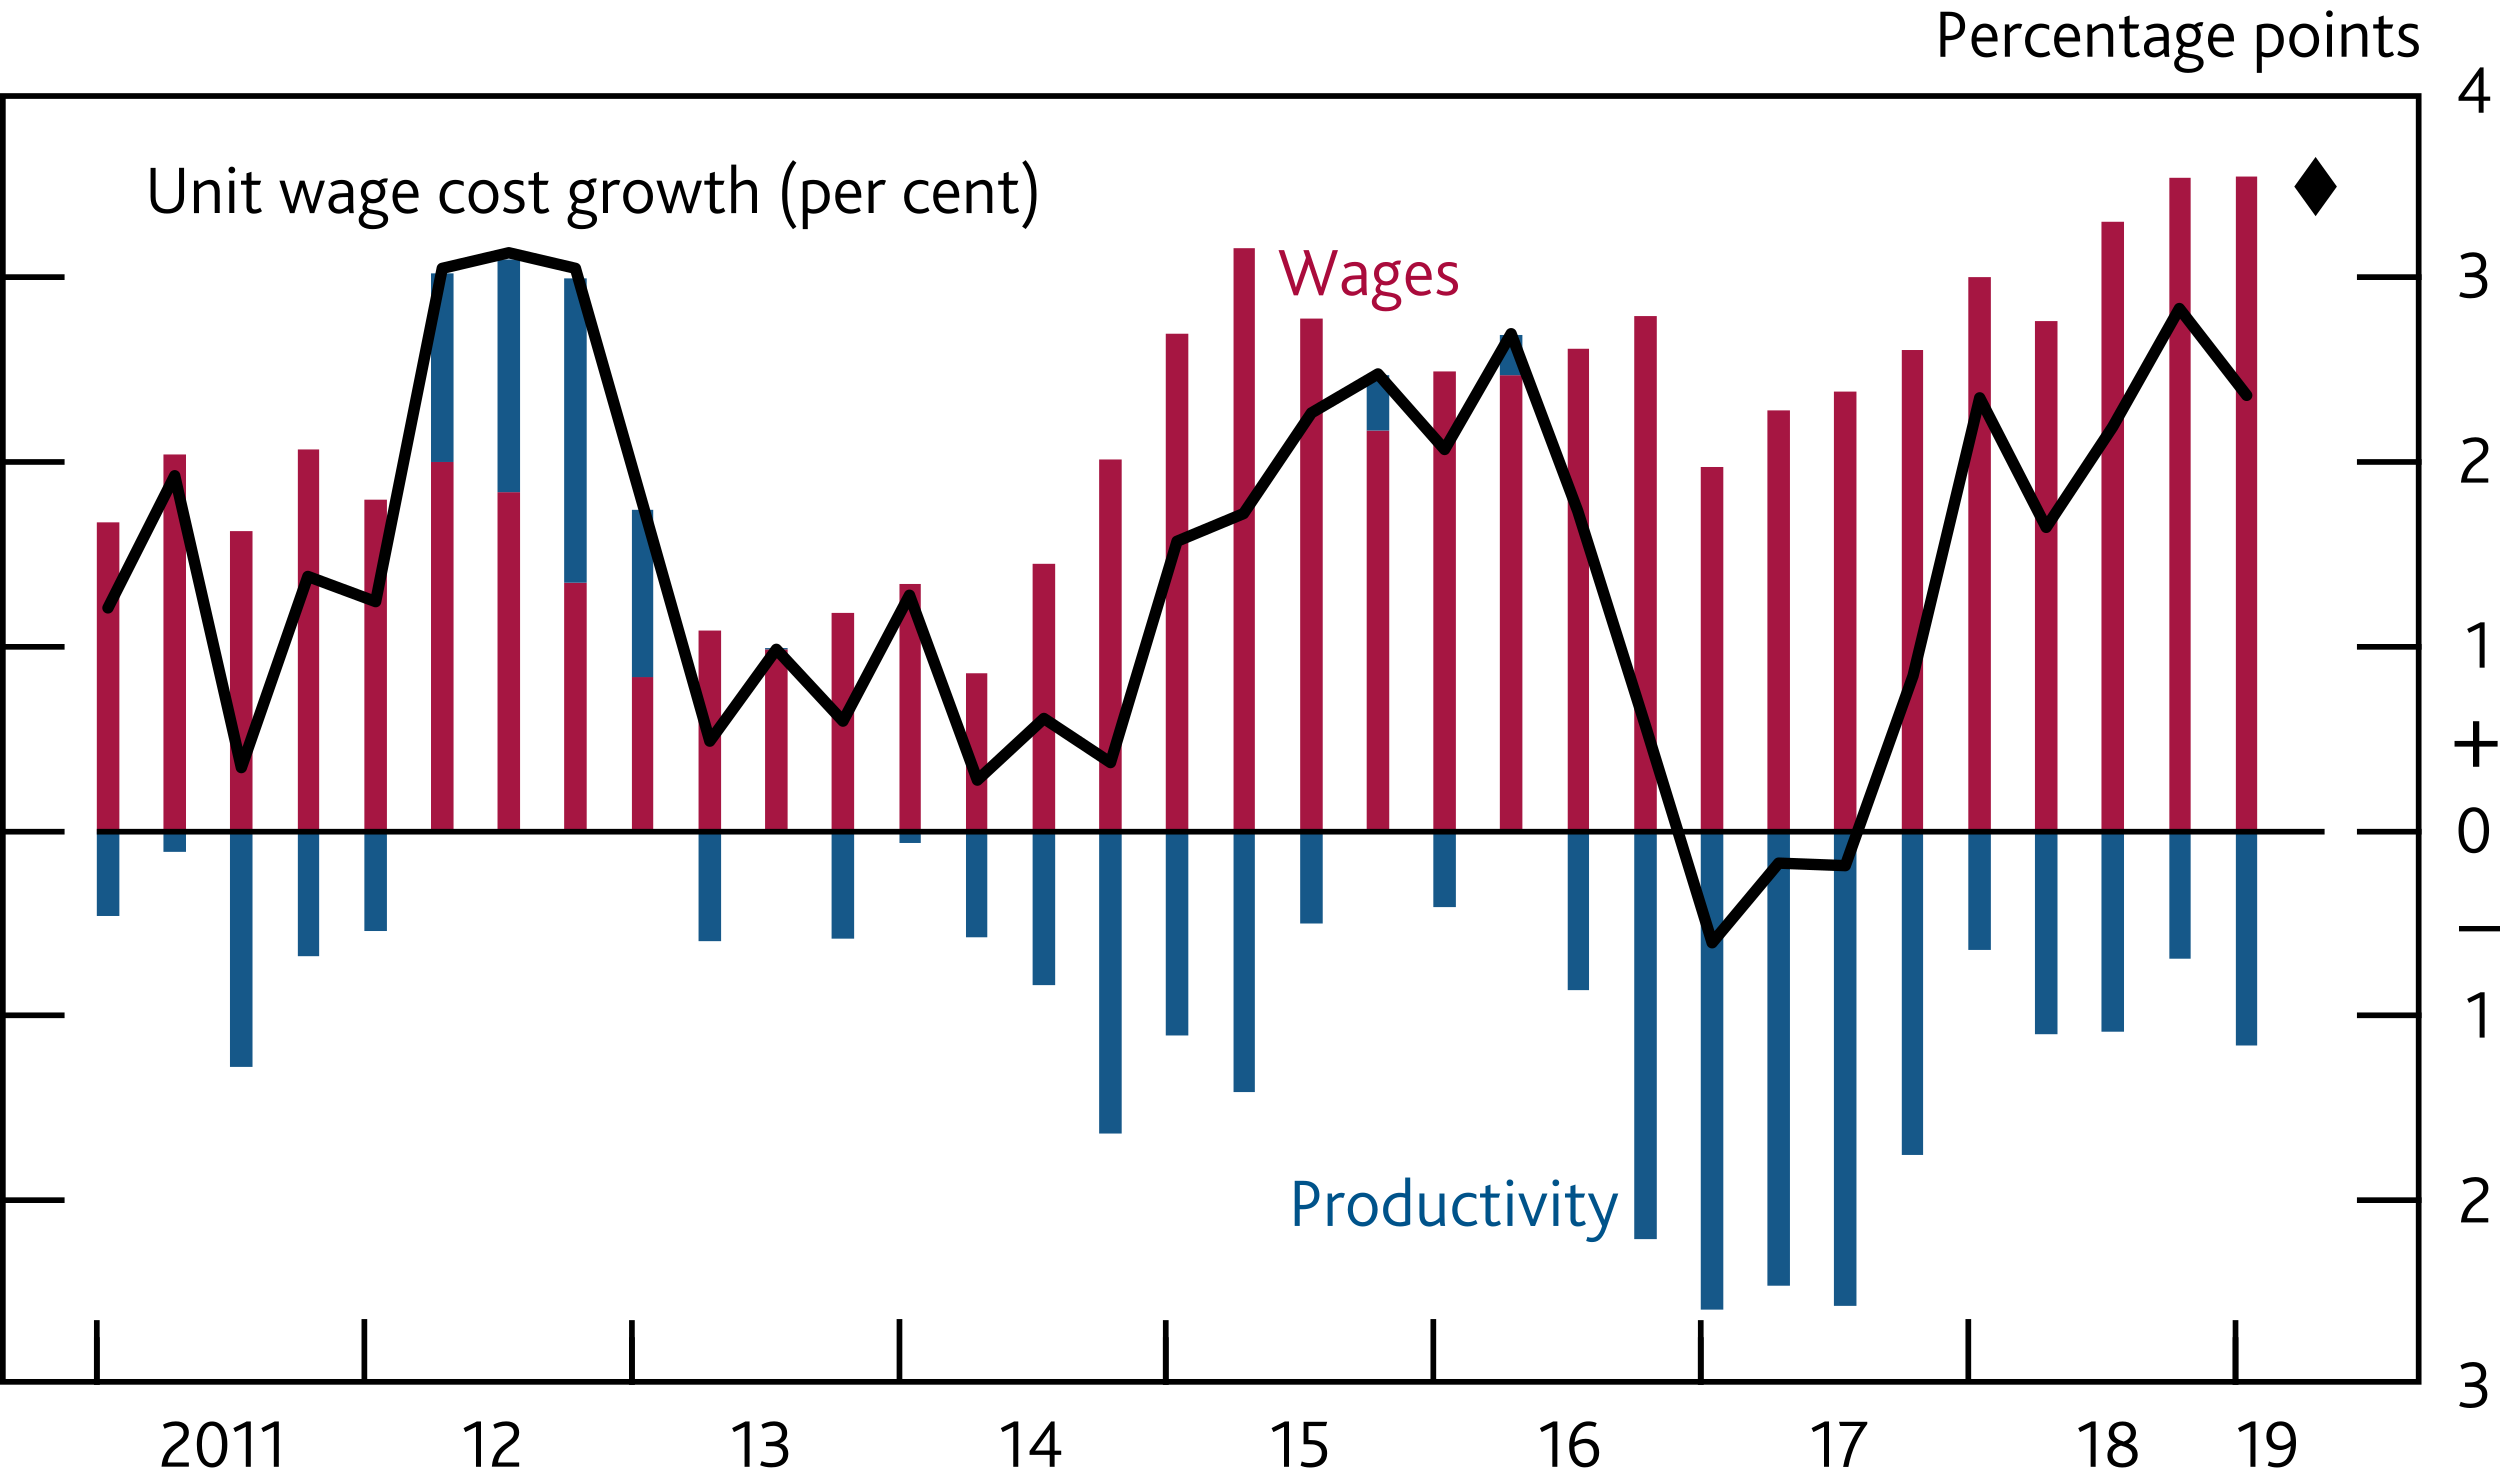 <?xml version="1.0" encoding="utf-8"?>
<!-- Generator: Adobe Illustrator 22.1.0, SVG Export Plug-In . SVG Version: 6.00 Build 0)  -->
<svg version="1.1" xmlns="http://www.w3.org/2000/svg" xmlns:xlink="http://www.w3.org/1999/xlink" x="0px" y="0px"
	 viewBox="0 0 219.49 130.22" style="enable-background:new 0 0 219.49 130.22;" xml:space="preserve">
<style type="text/css">
	.st0{display:none;}
	.st1{display:inline;fill-rule:evenodd;clip-rule:evenodd;fill:#F8BFAD;stroke:#F8BFAD;stroke-width:0.01;}
	.st2{display:inline;fill-rule:evenodd;clip-rule:evenodd;fill:#F18670;stroke:#F18670;stroke-width:0.01;}
	.st3{display:inline;fill-rule:evenodd;clip-rule:evenodd;fill:#E94D3F;stroke:#E94D3F;stroke-width:0.01;}
	
		.st4{display:inline;fill-rule:evenodd;clip-rule:evenodd;fill:#FBD9CD;stroke:#FBD9CD;stroke-width:0.01;stroke-linecap:square;stroke-miterlimit:10;}
	
		.st5{display:inline;fill-rule:evenodd;clip-rule:evenodd;fill:#F9C5B4;stroke:#F9C5B4;stroke-width:0.01;stroke-linecap:square;stroke-miterlimit:10;}
	
		.st6{display:inline;fill-rule:evenodd;clip-rule:evenodd;fill:#F8BBA8;stroke:#F8BBA8;stroke-width:0.01;stroke-linecap:square;stroke-miterlimit:10;}
	
		.st7{display:inline;fill-rule:evenodd;clip-rule:evenodd;fill:#F6B09B;stroke:#F6B09B;stroke-width:0.01;stroke-linecap:square;stroke-miterlimit:10;}
	
		.st8{display:inline;fill-rule:evenodd;clip-rule:evenodd;fill:#F39A82;stroke:#F39A82;stroke-width:0.01;stroke-linecap:square;stroke-miterlimit:10;}
	
		.st9{display:inline;fill-rule:evenodd;clip-rule:evenodd;fill:#F0836B;stroke:#F0836B;stroke-width:0.01;stroke-linecap:square;stroke-miterlimit:10;}
	
		.st10{display:inline;fill-rule:evenodd;clip-rule:evenodd;fill:#ED6A55;stroke:#ED6A55;stroke-width:0.01;stroke-linecap:square;stroke-miterlimit:10;}
	
		.st11{display:inline;fill-rule:evenodd;clip-rule:evenodd;fill:#EB5D4B;stroke:#EB5D4B;stroke-width:0.01;stroke-linecap:square;stroke-miterlimit:10;}
	
		.st12{display:inline;fill-rule:evenodd;clip-rule:evenodd;fill:#E94D3F;stroke:#E94D3F;stroke-width:0.01;stroke-linecap:square;stroke-miterlimit:10;}
	.st13{display:inline;fill:none;stroke:#E40520;stroke-linecap:round;stroke-linejoin:round;stroke-miterlimit:10;}
	.st14{display:inline;fill-rule:evenodd;clip-rule:evenodd;fill:#ACCEBD;stroke:#ACCEBD;stroke-width:0.01;}
	.st15{display:inline;fill-rule:evenodd;clip-rule:evenodd;fill:#77B39C;stroke:#77B39C;stroke-width:0.01;}
	.st16{display:inline;fill-rule:evenodd;clip-rule:evenodd;fill:#008D68;stroke:#008D68;stroke-width:0.01;}
	.st17{display:inline;fill-rule:evenodd;clip-rule:evenodd;fill:#CEE1D8;stroke:#CEE1D8;stroke-width:0.01;}
	.st18{display:inline;fill-rule:evenodd;clip-rule:evenodd;fill:#B5D3C4;stroke:#B5D3C4;stroke-width:0.01;}
	.st19{display:inline;fill-rule:evenodd;clip-rule:evenodd;fill:#A7CBBA;stroke:#A7CBBA;stroke-width:0.01;}
	.st20{display:inline;fill-rule:evenodd;clip-rule:evenodd;fill:#9AC4B0;stroke:#9AC4B0;stroke-width:0.01;}
	.st21{display:inline;fill-rule:evenodd;clip-rule:evenodd;fill:#7EB69D;stroke:#7EB69D;stroke-width:0.01;}
	.st22{display:inline;fill-rule:evenodd;clip-rule:evenodd;fill:#5FA88C;stroke:#5FA88C;stroke-width:0.01;}
	.st23{display:inline;fill-rule:evenodd;clip-rule:evenodd;fill:#399B7B;stroke:#399B7B;stroke-width:0.01;}
	.st24{display:inline;fill-rule:evenodd;clip-rule:evenodd;fill:#209472;stroke:#209472;stroke-width:0.01;}
	.st25{display:inline;}
	.st26{display:inline;fill:#00538A;}
	.st27{display:inline;fill:#B50E7D;}
	.st28{display:inline;fill:#F9B000;}
	.st29{display:inline;fill:#7AB929;}
	.st30{display:inline;fill:none;stroke:#000000;}
	.st31{display:inline;fill:#67B9E8;}
	.st32{display:inline;fill:#8894CA;}
	.st33{display:inline;fill:#F18500;}
	.st34{display:inline;fill:#D32E3F;}
	.st35{display:inline;fill:#AA0B3C;}
	.st36{display:inline;fill:#B39F87;}
	.st37{display:inline;fill:#D182AB;}
	.st38{display:inline;fill:#6199CB;}
	.st39{display:inline;fill:#D9CEC1;}
	.st40{display:inline;fill:none;stroke:#000000;stroke-width:0.5;}
	.st41{fill:none;stroke:#000000;stroke-width:0.5;stroke-linecap:square;stroke-miterlimit:10;}
	.st42{fill:none;stroke:#000000;stroke-width:0.5;}
	.st43{display:inline;fill:none;stroke:#000000;stroke-width:0.5;stroke-miterlimit:10;}
	.st44{display:inline;fill:none;stroke:#000000;stroke-width:0.5;stroke-linecap:square;stroke-miterlimit:10;}
	.st45{fill:#A61642;}
	.st46{fill:#165889;}
	.st47{fill:none;stroke:#000000;stroke-width:0.5;stroke-linejoin:round;stroke-miterlimit:10;}
	.st48{stroke:#000000;stroke-width:0.5;stroke-linejoin:round;stroke-miterlimit:10;}
	.st49{fill:none;stroke:#000000;stroke-linecap:round;stroke-linejoin:round;stroke-miterlimit:10;}
	.st50{fill:#AA0B3C;}
	.st51{fill:#00538A;}
</style>
<g id="Fan_chart_colours" class="st0">
	<polyline class="st1" points="227.27,13.01 231.7,31.69 236.14,35.56 240.57,39 245.01,41.75 249.44,41.1 253.88,43.19 
		258.31,44.59 262.74,46.28 267.18,47.58 271.61,48.08 276.05,48.62 280.48,49.16 284.92,49.49 284.92,57.49 280.48,57.15 
		276.05,56.52 271.61,55.92 267.18,55.38 262.74,53.78 258.31,51.94 253.88,50.39 249.44,48.16 245.01,48.46 240.57,44.84 
		236.14,40.2 231.7,34.91 227.27,13.01 	"/>
	<polyline class="st1" points="227.27,13.01 231.7,29.52 236.14,32.44 240.57,35.07 245.01,37.23 249.44,36.34 253.88,38.33 
		258.31,39.63 262.74,41.22 267.18,42.32 271.61,42.79 276.05,43.28 280.48,43.77 284.92,44.09 284.92,49.49 280.48,49.16 
		276.05,48.62 271.61,48.08 267.18,47.58 262.74,46.28 258.31,44.59 253.88,43.19 249.44,41.1 245.01,41.75 240.57,39 236.14,35.56 
		231.7,31.69 227.27,13.01 	"/>
	<polyline class="st1" points="227.27,13.01 231.7,27.8 236.14,29.95 240.57,31.94 245.01,33.64 249.44,32.56 253.88,34.47 
		258.31,35.68 262.74,37.2 267.18,38.14 271.61,38.58 276.05,39.04 280.48,39.48 284.92,39.8 284.92,44.09 280.48,43.77 
		276.05,43.28 271.61,42.79 267.18,42.32 262.74,41.22 258.31,39.63 253.88,38.33 249.44,36.34 245.01,37.23 240.57,35.07 
		236.14,32.44 231.7,29.52 227.27,13.01 	"/>
	<polyline class="st2" points="227.27,13.01 231.7,26.32 236.14,27.82 240.57,29.26 245.01,30.55 249.44,29.31 253.88,31.15 
		258.31,32.3 262.74,33.75 267.18,34.56 271.61,34.97 276.05,35.41 280.48,35.8 284.92,36.12 284.92,39.8 280.48,39.48 
		276.05,39.04 271.61,38.58 267.18,38.14 262.74,37.2 258.31,35.68 253.88,34.47 249.44,32.56 245.01,33.64 240.57,31.94 
		236.14,29.95 231.7,27.8 227.27,13.01 	"/>
	<polyline class="st2" points="227.27,13.01 231.7,24.99 236.14,25.91 240.57,26.85 245.01,27.78 249.44,26.39 253.88,28.18 
		258.31,29.27 262.74,30.65 267.18,31.34 271.61,31.73 276.05,32.14 280.48,32.5 284.92,32.81 284.92,36.12 280.48,35.8 
		276.05,35.41 271.61,34.97 267.18,34.56 262.74,33.75 258.31,32.3 253.88,31.15 249.44,29.31 245.01,30.55 240.57,29.26 
		236.14,27.82 231.7,26.32 227.27,13.01 	"/>
	<polyline class="st2" points="227.27,13.01 231.7,23.76 236.14,24.13 240.57,24.62 245.01,25.22 249.44,23.69 253.88,25.42 
		258.31,26.45 262.74,27.78 267.18,28.36 271.61,28.73 276.05,29.11 280.48,29.44 284.92,29.75 284.92,32.81 280.48,32.5 
		276.05,32.14 271.61,31.73 267.18,31.34 262.74,30.65 258.31,29.27 253.88,28.18 249.44,26.39 245.01,27.78 240.57,26.85 
		236.14,25.91 231.7,24.99 227.27,13.01 	"/>
	<polyline class="st3" points="227.27,13.01 231.7,22.6 236.14,22.45 240.57,22.5 245.01,22.78 249.44,21.13 253.88,22.8 
		258.31,23.78 262.74,25.05 267.18,25.52 271.61,25.88 276.05,26.24 280.48,26.54 284.92,26.84 284.92,29.75 280.48,29.44 
		276.05,29.11 271.61,28.73 267.18,28.36 262.74,27.78 258.31,26.45 253.88,25.42 249.44,23.69 245.01,25.22 240.57,24.62 
		236.14,24.13 231.7,23.76 227.27,13.01 	"/>
	<polyline class="st3" points="227.27,13.01 231.7,21.47 236.14,20.82 240.57,20.45 245.01,20.43 249.44,18.65 253.88,20.27 
		258.31,21.2 262.74,22.42 267.18,22.78 271.61,23.12 276.05,23.46 280.48,23.73 284.92,24.03 284.92,26.84 280.48,26.54 
		276.05,26.24 271.61,25.88 267.18,25.52 262.74,25.05 258.31,23.78 253.88,22.8 249.44,21.13 245.01,22.78 240.57,22.5 
		236.14,22.45 231.7,22.6 227.27,13.01 	"/>
	<polyline class="st3" points="227.27,13.01 231.7,19.24 236.14,17.61 240.57,16.41 245.01,15.79 249.44,13.77 253.88,15.29 
		258.31,16.11 262.74,17.23 267.18,17.39 271.61,17.7 276.05,17.99 280.48,18.2 284.92,18.49 284.92,24.03 280.48,23.73 
		276.05,23.46 271.61,23.12 267.18,22.78 262.74,22.42 258.31,21.2 253.88,20.27 249.44,18.65 245.01,20.43 240.57,20.45 
		236.14,20.82 231.7,21.47 227.27,13.01 	"/>
	<polyline class="st3" points="227.27,13.01 231.7,18.11 236.14,15.98 240.57,14.36 245.01,13.43 249.44,11.29 253.88,12.76 
		258.31,13.53 262.74,14.59 267.18,14.66 271.61,14.94 276.05,15.21 280.48,15.39 284.92,15.68 284.92,18.49 280.48,18.2 
		276.05,17.99 271.61,17.7 267.18,17.39 262.74,17.23 258.31,16.11 253.88,15.29 249.44,13.77 245.01,15.79 240.57,16.41 
		236.14,17.61 231.7,19.24 227.27,13.01 	"/>
	<polyline class="st3" points="227.27,13.01 231.7,16.95 236.14,14.3 240.57,12.24 245.01,11 249.44,8.72 253.88,10.14 
		258.31,10.86 262.74,11.87 267.18,11.82 271.61,12.09 276.05,12.34 280.48,12.49 284.92,12.77 284.92,15.68 280.48,15.39 
		276.05,15.21 271.61,14.94 267.18,14.66 262.74,14.59 258.31,13.53 253.88,12.76 249.44,11.29 245.01,13.43 240.57,14.36 
		236.14,15.98 231.7,18.11 227.27,13.01 	"/>
	<polyline class="st2" points="227.27,13.01 231.7,15.72 236.14,12.53 240.57,10.01 245.01,8.43 249.44,6.02 253.88,7.38 
		258.31,8.04 262.74,9 267.18,8.84 271.61,9.09 276.05,9.31 280.48,9.43 284.92,9.71 284.92,12.77 280.48,12.49 276.05,12.34 
		271.61,12.09 267.18,11.82 262.74,11.87 258.31,10.86 253.88,10.14 249.44,8.72 245.01,11 240.57,12.24 236.14,14.3 231.7,16.95 
		227.27,13.01 	"/>
	<polyline class="st2" points="227.27,13.01 231.7,14.39 236.14,10.61 240.57,7.6 245.01,5.66 249.44,3.11 253.88,4.4 258.31,5.01 
		262.74,5.9 267.18,5.62 271.61,5.85 276.05,6.04 280.48,6.13 284.92,6.4 284.92,9.71 280.48,9.43 276.05,9.31 271.61,9.09 
		267.18,8.84 262.74,9 258.31,8.04 253.88,7.38 249.44,6.02 245.01,8.43 240.57,10.01 236.14,12.53 231.7,15.72 227.27,13.01 	"/>
	<polyline class="st2" points="227.27,13.01 231.7,12.91 236.14,8.48 240.57,4.91 245.01,2.58 249.44,-0.14 253.88,1.09 
		258.31,1.62 262.74,2.45 267.18,2.03 271.61,2.24 276.05,2.41 280.48,2.45 284.92,2.72 284.92,6.4 280.48,6.13 276.05,6.04 
		271.61,5.85 267.18,5.62 262.74,5.9 258.31,5.01 253.88,4.4 249.44,3.11 245.01,5.66 240.57,7.6 236.14,10.61 231.7,14.39 
		227.27,13.01 	"/>
	<polyline class="st1" points="227.27,13.01 231.7,11.19 236.14,5.99 240.57,1.78 245.01,-1.02 249.44,-3.92 253.88,-2.77 
		258.31,-2.32 262.74,-1.57 267.18,-2.15 271.61,-1.96 276.05,-1.83 280.48,-1.83 284.92,-1.57 284.92,2.72 280.48,2.45 
		276.05,2.41 271.61,2.24 267.18,2.03 262.74,2.45 258.31,1.62 253.88,1.09 249.44,-0.14 245.01,2.58 240.57,4.91 236.14,8.48 
		231.7,12.91 227.27,13.01 	"/>
	<polyline class="st1" points="227.27,13.01 231.7,9.02 236.14,2.86 240.57,-2.15 245.01,-5.54 249.44,-8.69 253.88,-7.63 
		258.31,-7.28 262.74,-6.63 267.18,-7.4 271.61,-7.25 276.05,-7.17 280.48,-7.23 284.92,-6.97 284.92,-1.57 280.48,-1.83 
		276.05,-1.83 271.61,-1.96 267.18,-2.15 262.74,-1.57 258.31,-2.32 253.88,-2.77 249.44,-3.92 245.01,-1.02 240.57,1.78 
		236.14,5.99 231.7,11.19 227.27,13.01 	"/>
	<polyline class="st1" points="227.27,13.01 231.7,5.8 236.14,-1.77 240.57,-7.98 245.01,-12.24 249.44,-15.74 253.88,-14.84 
		258.31,-14.63 262.74,-14.13 267.18,-15.2 271.61,-15.1 276.05,-15.08 280.48,-15.22 284.92,-14.97 284.92,-6.97 280.48,-7.23 
		276.05,-7.17 271.61,-7.25 267.18,-7.4 262.74,-6.63 258.31,-7.28 253.88,-7.63 249.44,-8.69 245.01,-5.54 240.57,-2.15 
		236.14,2.86 231.7,9.02 227.27,13.01 	"/>
	<polyline class="st4" points="225.86,88.69 230.93,109.97 236.01,115.3 241.09,120.73 246.16,126.1 251.24,126.82 256.31,129.62 
		261.39,130.93 266.46,131.76 271.54,132.82 276.61,132.97 281.69,133.18 286.77,133.4 291.84,133.42 291.84,142.53 286.77,142.51 
		281.69,142.18 276.61,141.9 271.54,141.7 266.46,140.3 261.39,139.3 256.31,137.83 251.24,134.86 246.16,133.74 241.09,127.38 
		236.01,120.58 230.93,113.64 225.86,88.69 	"/>
	<polyline class="st5" points="225.86,88.69 230.93,107.5 236.01,111.73 241.09,116.25 246.16,120.95 251.24,121.39 256.31,124.08 
		261.39,125.28 266.46,125.99 271.54,126.83 276.61,126.94 281.69,127.1 286.77,127.25 291.84,127.27 291.84,133.42 286.77,133.4 
		281.69,133.18 276.61,132.97 271.54,132.82 266.46,131.76 261.39,130.93 256.31,129.62 251.24,126.82 246.16,126.1 241.09,120.73 
		236.01,115.3 230.93,109.97 225.86,88.69 	"/>
	<polyline class="st6" points="225.86,88.69 230.93,105.54 236.01,108.9 241.09,112.69 246.16,116.85 251.24,117.08 256.31,119.68 
		261.39,120.78 266.46,121.41 271.54,122.06 276.61,122.14 281.69,122.27 286.77,122.38 291.84,122.38 291.84,127.27 286.77,127.25 
		281.69,127.1 276.61,126.94 271.54,126.83 266.46,125.99 261.39,125.28 256.31,124.08 251.24,121.39 246.16,120.95 241.09,116.25 
		236.01,111.73 230.93,107.5 225.86,88.69 	"/>
	<polyline class="st7" points="225.86,88.69 230.93,103.85 236.01,106.47 241.09,109.63 246.16,113.34 251.24,113.39 256.31,115.9 
		261.39,116.93 266.46,117.48 271.54,117.98 276.61,118.03 281.69,118.12 286.77,118.19 291.84,118.18 291.84,122.38 286.77,122.38 
		281.69,122.27 276.61,122.14 271.54,122.06 266.46,121.41 261.39,120.78 256.31,119.68 251.24,117.08 246.16,116.85 241.09,112.69 
		236.01,108.9 230.93,105.54 225.86,88.69 	"/>
	<polyline class="st8" points="225.86,88.69 230.93,102.34 236.01,104.29 241.09,106.88 246.16,110.18 251.24,110.07 256.31,112.51 
		261.39,113.47 266.46,113.95 271.54,114.31 276.61,114.34 281.69,114.4 286.77,114.42 291.84,114.41 291.84,118.18 286.77,118.19 
		281.69,118.12 276.61,118.03 271.54,117.98 266.46,117.48 261.39,116.93 256.31,115.9 251.24,113.39 246.16,113.34 241.09,109.63 
		236.01,106.47 230.93,103.85 225.86,88.69 	"/>
	<polyline class="st9" points="225.86,88.69 230.93,100.94 236.01,102.27 241.09,104.34 246.16,107.26 251.24,106.98 256.31,109.37 
		261.39,110.26 266.46,110.68 271.54,110.91 276.61,110.92 281.69,110.95 286.77,110.93 291.84,110.92 291.84,114.41 286.77,114.42 
		281.69,114.4 276.61,114.34 271.54,114.31 266.46,113.95 261.39,113.47 256.31,112.51 251.24,110.07 246.16,110.18 241.09,106.88 
		236.01,104.29 230.93,102.34 225.86,88.69 	"/>
	<polyline class="st10" points="225.86,88.69 230.93,99.61 236.01,100.35 241.09,101.92 246.16,104.48 251.24,104.07 256.31,106.39 
		261.39,107.22 266.46,107.58 271.54,107.68 276.61,107.68 281.69,107.68 286.77,107.63 291.84,107.61 291.84,110.92 286.77,110.93 
		281.69,110.95 276.61,110.92 271.54,110.91 266.46,110.68 261.39,110.26 256.31,109.37 251.24,106.98 246.16,107.26 241.09,104.34 
		236.01,102.27 230.93,100.94 225.86,88.69 	"/>
	<polyline class="st11" points="225.86,88.69 230.93,98.32 236.01,98.5 241.09,99.59 246.16,101.8 251.24,101.24 256.31,103.5 
		261.39,104.28 266.46,104.57 271.54,104.56 276.61,104.54 281.69,104.51 286.77,104.43 291.84,104.41 291.84,107.61 286.77,107.63 
		281.69,107.68 276.61,107.68 271.54,107.68 266.46,107.58 261.39,107.22 256.31,106.39 251.24,104.07 246.16,104.48 241.09,101.92 
		236.01,100.35 230.93,99.61 225.86,88.69 	"/>
	<polyline class="st12" points="225.86,88.69 230.93,95.79 236.01,94.84 241.09,94.99 246.16,96.52 251.24,95.68 256.31,97.82 
		261.39,98.48 266.46,98.66 271.54,98.42 276.61,98.35 281.69,98.28 286.77,98.13 291.84,98.1 291.84,104.41 286.77,104.43 
		281.69,104.51 276.61,104.54 271.54,104.56 266.46,104.57 261.39,104.28 256.31,103.5 251.24,101.24 246.16,101.8 241.09,99.59 
		236.01,98.5 230.93,98.32 225.86,88.69 	"/>
	<polyline class="st11" points="225.86,88.69 230.93,94.5 236.01,92.98 241.09,92.66 246.16,93.83 251.24,92.85 256.31,94.94 
		261.39,95.54 266.46,95.66 271.54,95.3 276.61,95.21 281.69,95.12 286.77,94.93 291.84,94.9 291.84,98.1 286.77,98.13 
		281.69,98.28 276.61,98.35 271.54,98.42 266.46,98.66 261.39,98.48 256.31,97.82 251.24,95.68 246.16,96.52 241.09,94.99 
		236.01,94.84 230.93,95.79 225.86,88.69 	"/>
	<polyline class="st10" points="225.86,88.69 230.93,93.17 236.01,91.07 241.09,90.24 246.16,91.06 251.24,89.93 256.31,91.96 
		261.39,92.5 266.46,92.56 271.54,92.07 276.61,91.97 281.69,91.84 286.77,91.62 291.84,91.58 291.84,94.9 286.77,94.93 
		281.69,95.12 276.61,95.21 271.54,95.3 266.46,95.66 261.39,95.54 256.31,94.94 251.24,92.85 246.16,93.83 241.09,92.66 
		236.01,92.98 230.93,94.5 225.86,88.69 	"/>
	<polyline class="st9" points="225.86,88.69 230.93,91.77 236.01,89.05 241.09,87.7 246.16,88.14 251.24,86.86 256.31,88.82 
		261.39,89.29 266.46,89.29 271.54,88.67 276.61,88.54 281.69,88.39 286.77,88.14 291.84,88.09 291.84,91.58 286.77,91.62 
		281.69,91.84 276.61,91.97 271.54,92.07 266.46,92.56 261.39,92.5 256.31,91.96 251.24,89.93 246.16,91.06 241.09,90.24 
		236.01,91.07 230.93,93.17 225.86,88.69 	"/>
	<polyline class="st8" points="225.86,88.69 230.93,90.26 236.01,86.86 241.09,84.95 246.16,84.98 251.24,83.54 256.31,85.43 
		261.39,85.83 266.46,85.76 271.54,85.01 276.61,84.85 281.69,84.67 286.77,84.37 291.84,84.33 291.84,88.09 286.77,88.14 
		281.69,88.39 276.61,88.54 271.54,88.67 266.46,89.29 261.39,89.29 256.31,88.82 251.24,86.86 246.16,88.14 241.09,87.7 
		236.01,89.05 230.93,91.77 225.86,88.69 	"/>
	<polyline class="st7" points="225.86,88.69 230.93,88.57 236.01,84.43 241.09,81.89 246.16,81.47 251.24,79.83 256.31,81.65 
		261.39,81.98 266.46,81.83 271.54,80.92 276.61,80.74 281.69,80.53 286.77,80.19 291.84,80.13 291.84,84.33 286.77,84.37 
		281.69,84.67 276.61,84.85 271.54,85.01 266.46,85.76 261.39,85.83 256.31,85.43 251.24,83.54 246.16,84.98 241.09,84.95 
		236.01,86.86 230.93,90.26 225.86,88.69 	"/>
	<polyline class="st6" points="225.86,88.69 230.93,86.61 236.01,81.6 241.09,78.33 246.16,77.37 251.24,75.52 256.31,77.25 
		261.39,77.49 266.46,77.25 271.54,76.16 276.61,75.95 281.69,75.7 286.77,75.3 291.84,75.25 291.84,80.13 286.77,80.19 
		281.69,80.53 276.61,80.74 271.54,80.92 266.46,81.83 261.39,81.98 256.31,81.65 251.24,79.83 246.16,81.47 241.09,81.89 
		236.01,84.43 230.93,88.57 225.86,88.69 	"/>
	<polyline class="st5" points="225.86,88.69 230.93,84.14 236.01,78.04 241.09,73.84 246.16,72.22 251.24,70.1 256.31,71.71 
		261.39,71.83 266.46,71.48 271.54,70.17 276.61,69.92 281.69,69.62 286.77,69.16 291.84,69.09 291.84,75.25 286.77,75.3 
		281.69,75.7 276.61,75.95 271.54,76.16 266.46,77.25 261.39,77.49 256.31,77.25 251.24,75.52 246.16,77.37 241.09,78.33 
		236.01,81.6 230.93,86.61 225.86,88.69 	"/>
	<polyline class="st4" points="225.86,88.69 230.93,80.48 236.01,72.76 241.09,67.2 246.16,64.58 251.24,62.06 256.31,63.5 
		261.39,63.46 266.46,62.94 271.54,61.29 276.61,60.99 281.69,60.61 286.77,60.05 291.84,59.98 291.84,69.09 286.77,69.16 
		281.69,69.62 276.61,69.92 271.54,70.17 266.46,71.48 261.39,71.83 256.31,71.71 251.24,70.1 246.16,72.22 241.09,73.84 
		236.01,78.04 230.93,84.14 225.86,88.69 	"/>
	<path class="st13" d="M225.85,88.67"/>
	<polyline class="st14" points="299.26,28.7 304.86,20.15 310.46,15.29 316.07,14.45 321.67,15.67 327.27,18.17 332.87,21.07 
		338.48,22.65 344.08,23.78 349.68,24.48 355.29,25.25 360.89,25.65 366.49,25.44 372.09,24.71 372.09,30.69 366.49,31.31 
		360.89,31.42 355.29,30.9 349.68,30.02 344.08,29.16 338.48,27.88 332.87,26.15 327.27,23.09 321.67,20.42 316.07,19.03 
		310.46,19.71 304.86,24.4 299.26,32.79 	"/>
	<polyline class="st14" points="299.26,25.94 304.86,17.28 310.46,12.32 316.07,11.36 321.67,12.46 327.27,14.85 332.87,17.66 
		338.48,19.13 344.08,20.15 349.68,20.74 355.29,21.44 360.89,21.77 366.49,21.48 372.09,20.67 372.09,24.71 366.49,25.44 
		360.89,25.65 355.29,25.25 349.68,24.48 344.08,23.78 338.48,22.65 332.87,21.07 327.27,18.17 321.67,15.67 316.07,14.45 
		310.46,15.29 304.86,20.15 299.26,28.7 	"/>
	<polyline class="st14" points="299.26,23.75 304.86,15 310.46,9.95 316.07,8.9 321.67,9.92 327.27,12.21 332.87,14.94 
		338.48,16.32 344.08,17.27 349.68,17.78 355.29,18.42 360.89,18.67 366.49,18.33 372.09,17.46 372.09,20.67 366.49,21.48 
		360.89,21.77 355.29,21.44 349.68,20.74 344.08,20.15 338.48,19.13 332.87,17.66 327.27,14.85 321.67,12.46 316.07,11.36 
		310.46,12.32 304.86,17.28 299.26,25.94 	"/>
	<polyline class="st15" points="299.26,21.87 304.86,13.04 310.46,7.91 316.07,6.79 321.67,7.73 327.27,9.95 332.87,12.6 
		338.48,13.92 344.08,14.79 349.68,15.23 355.29,15.82 360.89,16.03 366.49,15.63 372.09,14.71 372.09,17.46 366.49,18.33 
		360.89,18.67 355.29,18.42 349.68,17.78 344.08,17.27 338.48,16.32 332.87,14.94 327.27,12.21 321.67,9.92 316.07,8.9 310.46,9.95 
		304.86,15 299.26,23.75 	"/>
	<polyline class="st15" points="299.26,20.18 304.86,11.29 310.46,6.09 316.07,4.9 321.67,5.77 327.27,7.91 332.87,10.51 
		338.48,11.76 344.08,12.57 349.68,12.94 355.29,13.49 360.89,13.65 366.49,13.2 372.09,12.23 372.09,14.71 366.49,15.63 
		360.89,16.03 355.29,15.82 349.68,15.23 344.08,14.79 338.48,13.92 332.87,12.6 327.27,9.95 321.67,7.73 316.07,6.79 310.46,7.91 
		304.86,13.04 299.26,21.87 	"/>
	<polyline class="st15" points="299.26,18.61 304.86,9.66 310.46,4.4 316.07,3.14 321.67,3.95 327.27,6.04 332.87,8.57 338.48,9.77 
		344.08,10.51 349.68,10.82 355.29,11.32 360.89,11.44 366.49,10.95 372.09,9.95 372.09,12.23 366.49,13.2 360.89,13.65 
		355.29,13.49 349.68,12.94 344.08,12.57 338.48,11.76 332.87,10.51 327.27,7.91 321.67,5.77 316.07,4.9 310.46,6.09 304.86,11.29 
		299.26,20.18 	"/>
	<polyline class="st16" points="299.26,17.12 304.86,8.12 310.46,2.8 316.07,1.48 321.67,2.23 327.27,4.25 332.87,6.73 338.48,7.87 
		344.08,8.56 349.68,8.81 355.29,9.27 360.89,9.35 366.49,8.82 372.09,7.77 372.09,9.95 366.49,10.95 360.89,11.44 355.29,11.32 
		349.68,10.82 344.08,10.51 338.48,9.77 332.87,8.57 327.27,6.04 321.67,3.95 316.07,3.14 310.46,4.4 304.86,9.66 299.26,18.61 	"/>
	<polyline class="st16" points="299.26,15.69 304.86,6.62 310.46,1.24 316.07,-0.13 321.67,0.56 327.27,2.52 332.87,4.94 
		338.48,6.03 344.08,6.67 349.68,6.86 355.29,7.28 360.89,7.32 366.49,6.75 372.09,5.67 372.09,7.77 366.49,8.82 360.89,9.35 
		355.29,9.27 349.68,8.81 344.08,8.56 338.48,7.87 332.87,6.73 327.27,4.25 321.67,2.23 316.07,1.48 310.46,2.8 304.86,8.12 
		299.26,17.12 	"/>
	<polyline class="st16" points="299.26,12.86 304.86,3.71 310.46,-1.74 316.07,-3.19 321.67,-2.59 327.27,-0.7 332.87,1.66 
		338.48,2.68 344.08,3.26 349.68,3.39 355.29,3.73 360.89,3.7 366.49,3.05 372.09,1.88 372.09,5.67 366.49,6.75 360.89,7.32 
		355.29,7.28 349.68,6.86 344.08,6.67 338.48,6.03 332.87,4.94 327.27,2.52 321.67,0.56 316.07,-0.13 310.46,1.24 304.86,6.62 
		299.26,15.69 	"/>
	<polyline class="st16" points="299.26,11.42 304.86,2.26 310.46,-3.21 316.07,-4.7 321.67,-4.11 327.27,-2.25 332.87,0.11 
		338.48,1.13 344.08,1.69 349.68,1.81 355.29,2.11 360.89,2.04 366.49,1.36 372.09,0.15 372.09,1.88 366.49,3.05 360.89,3.7 
		355.29,3.73 349.68,3.39 344.08,3.26 338.48,2.68 332.87,1.66 327.27,-0.7 321.67,-2.59 316.07,-3.19 310.46,-1.74 304.86,3.71 
		299.26,12.86 	"/>
	<polyline class="st16" points="299.26,9.94 304.86,0.75 310.46,-4.74 316.07,-6.25 321.67,-5.68 327.27,-3.85 332.87,-1.5 
		338.48,-0.49 344.08,0.07 349.68,0.18 355.29,0.44 360.89,0.33 366.49,-0.4 372.09,-1.65 372.09,0.15 366.49,1.36 360.89,2.04 
		355.29,2.11 349.68,1.81 344.08,1.69 338.48,1.13 332.87,0.11 327.27,-2.25 321.67,-4.11 316.07,-4.7 310.46,-3.21 304.86,2.26 
		299.26,11.42 	"/>
	<polyline class="st15" points="299.26,8.37 304.86,-0.84 310.46,-6.35 316.07,-7.88 321.67,-7.34 327.27,-5.53 332.87,-3.19 
		338.48,-2.19 344.08,-1.64 349.68,-1.54 355.29,-1.32 360.89,-1.48 366.49,-2.25 372.09,-3.54 372.09,-1.65 366.49,-0.4 
		360.89,0.33 355.29,0.44 349.68,0.18 344.08,0.07 338.48,-0.49 332.87,-1.5 327.27,-3.85 321.67,-5.68 316.07,-6.25 310.46,-4.74 
		304.86,0.75 299.26,9.94 	"/>
	<polyline class="st15" points="299.26,6.68 304.86,-2.55 310.46,-8.09 316.07,-9.64 321.67,-9.13 327.27,-7.35 332.87,-5.02 
		338.48,-4.02 344.08,-3.49 349.68,-3.4 355.29,-3.22 360.89,-3.43 366.49,-4.25 372.09,-5.59 372.09,-3.54 366.49,-2.25 
		360.89,-1.48 355.29,-1.32 349.68,-1.54 344.08,-1.64 338.48,-2.19 332.87,-3.19 327.27,-5.53 321.67,-7.34 316.07,-7.88 
		310.46,-6.35 304.86,-0.84 299.26,8.37 	"/>
	<polyline class="st15" points="299.26,4.81 304.86,-4.46 310.46,-10.03 316.07,-11.61 321.67,-11.12 327.27,-9.37 332.87,-7.05 
		338.48,-6.07 344.08,-5.54 349.68,-5.46 355.29,-5.34 360.89,-5.6 366.49,-6.47 372.09,-7.86 372.09,-5.59 366.49,-4.25 
		360.89,-3.43 355.29,-3.22 349.68,-3.4 344.08,-3.49 338.48,-4.02 332.87,-5.02 327.27,-7.35 321.67,-9.13 316.07,-9.64 
		310.46,-8.09 304.86,-2.55 299.26,6.68 	"/>
	<polyline class="st14" points="299.26,2.61 304.86,-6.68 310.46,-12.28 316.07,-13.9 321.67,-13.45 327.27,-11.73 332.87,-9.42 
		338.48,-8.45 344.08,-7.94 349.68,-7.87 355.29,-7.81 360.89,-8.13 366.49,-9.06 372.09,-10.51 372.09,-7.86 366.49,-6.47 
		360.89,-5.6 355.29,-5.34 349.68,-5.46 344.08,-5.54 338.48,-6.07 332.87,-7.05 327.27,-9.37 321.67,-11.12 316.07,-11.61 
		310.46,-10.03 304.86,-4.46 299.26,4.81 	"/>
	<polyline class="st14" points="299.26,-0.15 304.86,-9.48 310.46,-15.12 316.07,-16.78 321.67,-16.37 327.27,-14.7 332.87,-12.4 
		338.48,-11.45 344.08,-10.95 349.68,-10.9 355.29,-10.92 360.89,-11.31 366.49,-12.32 372.09,-13.84 372.09,-10.51 366.49,-9.06 
		360.89,-8.13 355.29,-7.81 349.68,-7.87 344.08,-7.94 338.48,-8.45 332.87,-9.42 327.27,-11.73 321.67,-13.45 316.07,-13.9 
		310.46,-12.28 304.86,-6.68 299.26,2.61 	"/>
	<polyline class="st14" points="299.26,-4.24 304.86,-13.63 310.46,-19.33 316.07,-21.05 321.67,-20.71 327.27,-19.09 
		332.87,-16.82 338.48,-15.89 344.08,-15.42 349.68,-15.4 355.29,-15.52 360.89,-16.03 366.49,-17.15 372.09,-18.79 372.09,-13.84 
		366.49,-12.32 360.89,-11.31 355.29,-10.92 349.68,-10.9 344.08,-10.95 338.48,-11.45 332.87,-12.4 327.27,-14.7 321.67,-16.37 
		316.07,-16.78 310.46,-15.12 304.86,-9.48 299.26,-0.15 	"/>
	<polyline class="st17" points="313.37,128.88 319.86,127.72 326.36,124.69 332.85,122.17 339.35,119.57 345.85,118.77 
		352.34,115.34 358.84,113.21 365.34,109.53 371.83,107.61 371.83,115.61 365.34,116.9 358.84,120.21 352.34,122.32 345.85,125.63 
		339.35,126.05 332.85,128.91 326.36,130.6 319.86,134.17 313.37,134.28 	"/>
	<polyline class="st18" points="313.37,125.11 319.86,123.56 326.36,120.6 332.85,118.12 339.35,115.35 345.85,113.89 
		352.34,110.49 358.84,107.98 365.34,104.21 371.83,102.15 371.83,107.61 365.34,109.53 358.84,113.21 352.34,115.34 345.85,118.77 
		339.35,119.57 332.85,122.17 326.36,124.69 319.86,127.72 313.37,128.88 	"/>
	<polyline class="st19" points="313.37,122.05 319.86,120.29 326.36,117.43 332.85,114.77 339.35,111.78 345.85,109.84 
		352.34,106.79 358.84,103.99 365.34,100.26 371.83,97.66 371.83,102.15 365.34,104.21 358.84,107.98 352.34,110.49 345.85,113.89 
		339.35,115.35 332.85,118.12 326.36,120.6 319.86,123.56 313.37,125.11 	"/>
	<polyline class="st20" points="313.37,119.32 319.86,117.33 326.36,114.56 332.85,111.93 339.35,108.83 345.85,106.65 
		352.34,103.63 358.84,100.71 365.34,96.68 371.83,93.87 371.83,97.66 365.34,100.26 358.84,103.99 352.34,106.79 345.85,109.84 
		339.35,111.78 332.85,114.77 326.36,117.43 319.86,120.29 313.37,122.05 	"/>
	<polyline class="st21" points="313.37,117.06 319.86,114.72 326.36,112.02 332.85,109.33 339.35,106.18 345.85,103.67 
		352.34,100.69 358.84,97.66 365.34,93.5 371.83,90.45 371.83,93.87 365.34,96.68 358.84,100.71 352.34,103.63 345.85,106.65 
		339.35,108.83 332.85,111.93 326.36,114.56 319.86,117.33 313.37,119.32 	"/>
	<polyline class="st22" points="313.37,114.87 319.86,112.41 326.36,109.56 332.85,106.82 339.35,103.6 345.85,100.8 352.34,97.98 
		358.84,94.83 365.34,90.62 371.83,87.33 371.83,90.45 365.34,93.5 358.84,97.66 352.34,100.69 345.85,103.67 339.35,106.18 
		332.85,109.33 326.36,112.02 319.86,114.72 313.37,117.06 	"/>
	<polyline class="st23" points="313.37,112.92 319.86,110.08 326.36,107.37 332.85,104.56 339.35,101.12 345.85,98.23 352.34,95.24 
		358.84,92.25 365.34,87.93 371.83,84.25 371.83,87.33 365.34,90.62 358.84,94.83 352.34,97.98 345.85,100.8 339.35,103.6 
		332.85,106.82 326.36,109.56 319.86,112.41 313.37,114.87 	"/>
	<polyline class="st24" points="313.37,111.04 319.86,107.92 326.36,105.22 332.85,102.42 339.35,98.79 345.85,95.76 352.34,92.67 
		358.84,89.59 365.34,85.22 371.83,81.32 371.83,84.25 365.34,87.93 358.84,92.25 352.34,95.24 345.85,98.23 339.35,101.12 
		332.85,104.56 326.36,107.37 319.86,110.08 313.37,112.92 	"/>
	<polyline class="st16" points="313.37,107.2 319.86,103.81 326.36,100.81 332.85,97.9 339.35,94.24 345.85,90.66 352.34,87.55 
		358.84,84.41 365.34,79.74 371.83,75.57 371.83,81.32 365.34,85.22 358.84,89.59 352.34,92.67 345.85,95.76 339.35,98.79 
		332.85,102.42 326.36,105.22 319.86,107.92 313.37,111.04 	"/>
	<polyline class="st24" points="313.37,105.21 319.86,101.6 326.36,98.62 332.85,95.56 339.35,91.79 345.85,88.11 352.34,84.91 
		358.84,81.66 365.34,76.99 371.83,72.66 371.83,75.57 365.34,79.74 358.84,84.41 352.34,87.55 345.85,90.66 339.35,94.24 
		332.85,97.9 326.36,100.81 319.86,103.81 313.37,107.2 	"/>
	<polyline class="st23" points="313.37,103.19 319.86,99.3 326.36,96.21 332.85,93.14 339.35,89.49 345.85,85.46 352.34,82.13 
		358.84,78.78 365.34,74.22 371.83,69.52 371.83,72.66 365.34,76.99 358.84,81.66 352.34,84.91 345.85,88.11 339.35,91.79 
		332.85,95.56 326.36,98.62 319.86,101.6 313.37,105.21 	"/>
	<polyline class="st22" points="313.37,100.91 319.86,96.93 326.36,93.72 332.85,90.53 339.35,86.88 345.85,82.7 352.34,79.37 
		358.84,75.84 365.34,71.08 371.83,66.22 371.83,69.52 365.34,74.22 358.84,78.78 352.34,82.13 345.85,85.46 339.35,89.49 
		332.85,93.14 326.36,96.21 319.86,99.3 313.37,103.19 	"/>
	<polyline class="st21" points="313.37,98.6 319.86,94.49 326.36,91.06 332.85,87.75 339.35,83.97 345.85,79.72 352.34,76.16 
		358.84,72.48 365.34,67.75 371.83,62.62 371.83,66.22 365.34,71.08 358.84,75.84 352.34,79.37 345.85,82.7 339.35,86.88 
		332.85,90.53 326.36,93.72 319.86,96.93 313.37,100.91 	"/>
	<polyline class="st20" points="313.37,96.05 319.86,91.66 326.36,88.19 332.85,84.7 339.35,80.81 345.85,76.44 352.34,72.71 
		358.84,68.87 365.34,64.11 371.83,58.68 371.83,62.62 365.34,67.75 358.84,72.48 352.34,76.16 345.85,79.72 339.35,83.97 
		332.85,87.75 326.36,91.06 319.86,94.49 313.37,98.6 	"/>
	<polyline class="st19" points="313.37,92.98 319.86,88.48 326.36,84.88 332.85,81.18 339.35,77.17 345.85,72.72 352.34,68.81 
		358.84,64.55 365.34,59.99 371.83,54.1 371.83,58.68 365.34,64.11 358.84,68.87 352.34,72.71 345.85,76.44 339.35,80.81 
		332.85,84.7 326.36,88.19 319.86,91.66 313.37,96.05 	"/>
	<polyline class="st18" points="313.37,89.22 319.86,84.41 326.36,80.61 332.85,76.52 339.35,72.57 345.85,67.55 352.34,63.69 
		358.84,59.15 365.34,54.71 371.83,48.5 371.83,54.1 365.34,59.99 358.84,64.55 352.34,68.81 345.85,72.72 339.35,77.17 
		332.85,81.18 326.36,84.88 319.86,88.48 313.37,92.98 	"/>
	<polyline class="st17" points="313.37,83.29 319.86,78.2 326.36,74.19 332.85,69.96 339.35,65.9 345.85,60.26 352.34,55.89 
		358.84,51.26 365.34,46.88 371.83,40.19 371.83,48.5 365.34,54.71 358.84,59.15 352.34,63.69 345.85,67.55 339.35,72.57 
		332.85,76.52 326.36,80.61 319.86,84.41 313.37,89.22 	"/>
	<g class="st25">
	</g>
</g>
<g id="Plus_x2F_minus">
	<g>
		<path d="M217.12,65.55h-1.62v-0.5h1.62v-1.73h0.55v1.73h1.61v0.5h-1.61v1.77h-0.55V65.55z"/>
	</g>
	<g>
		<path d="M215.89,81.3h3.6v0.47h-3.6V81.3z"/>
	</g>
</g>
<g id="FSR_colours" class="st0">
	<rect x="0" y="-51.35" class="st26" width="7.09" height="7.09"/>
	<rect x="0" y="-41.78" class="st27" width="7.09" height="7.09"/>
	<rect x="0" y="-32.22" class="st28" width="7.09" height="7.09"/>
	<rect x="0" y="-22.66" class="st29" width="7.09" height="7.09"/>
	<line class="st30" x1="42.52" y1="-18.16" x2="49.61" y2="-18.16"/>
	<rect x="42.52" y="-51.35" class="st31" width="7.09" height="7.09"/>
	<rect x="0" y="-13.1" class="st32" width="7.09" height="7.09"/>
	<rect x="42.52" y="-32.22" class="st33" width="7.09" height="7.09"/>
	<rect x="42.52" y="-41.78" class="st34" width="7.09" height="7.09"/>
</g>
<g id="IR_colours" class="st0">
	<rect x="0" y="-32.22" class="st35" width="7.09" height="7.09"/>
	<rect x="0" y="-22.48" class="st26" width="7.09" height="7.09"/>
	<rect x="0" y="-13.27" class="st36" width="7.09" height="7.09"/>
	<rect x="42.52" y="-32.22" class="st37" width="7.09" height="7.09"/>
	<rect x="42.52" y="-22.48" class="st38" width="7.09" height="7.09"/>
	<rect x="42.52" y="-13.27" class="st39" width="7.09" height="7.09"/>
</g>
<g id="Ziggurat_Box" class="st0">
	<path class="st40" d="M178.12,121.32"/>
	<path class="st40" d="M186.78,121.32"/>
	<path class="st40" d="M22.71,121.33c-0.02,0,166.73,0,166.76,0l0.01,0.15c0,0,2.13,3.34,2.13,3.34l1.8-6.68l2.62,6.68l2.18-6.68
		c0,0,0.88,2.38,1.15,3.13l0.08,0.04c0,0,12.54,0,12.54,0V7.94H0v113.38c0,0,12.68,0,12.68,0l0.07,0.16c0,0,2.13,3.34,2.13,3.34
		l1.8-6.68l2.62,6.68l2.18-6.68c0,0,0.89,2.42,1.16,3.15L22.71,121.33z"/>
</g>
<g id="Squiggle" class="st0">
	<g class="st25">
		<line class="st41" x1="0.38" y1="115.67" x2="5.85" y2="115.67"/>
		<polyline class="st42" points="5.85,115.61 5.85,116.84 4.86,117.6 6.84,118.24 4.86,119.16 6.84,119.94 5.68,120.4 5.66,121.48 
					"/>
		<line class="st41" x1="0" y1="121.57" x2="212.25" y2="121.57"/>
	</g>
	<g class="st25">
		<polyline class="st42" points="206.3,115.54 206.3,116.77 205.31,117.53 207.29,118.17 205.31,119.09 207.29,119.87 
			206.14,120.33 206.12,121.41 		"/>
	</g>
	<line class="st43" x1="0" y1="7.73" x2="212.6" y2="7.73"/>
	<line class="st44" x1="0.25" y1="7.98" x2="0.25" y2="115.51"/>
	<line class="st44" x1="212.25" y1="7.98" x2="212.25" y2="115.51"/>
	<line class="st44" x1="206.38" y1="115.67" x2="211.85" y2="115.67"/>
</g>
<g id="Layer_1">
	<rect x="196.3" y="15.5" class="st45" width="1.87" height="57.53"/>
	<rect x="190.46" y="15.61" class="st45" width="1.87" height="57.42"/>
	<rect x="184.5" y="19.47" class="st45" width="1.98" height="53.55"/>
	<rect x="178.66" y="28.19" class="st45" width="1.98" height="44.83"/>
	<rect x="172.81" y="24.33" class="st45" width="1.98" height="48.69"/>
	<rect x="166.97" y="30.73" class="st45" width="1.87" height="42.29"/>
	<rect x="161.01" y="34.38" class="st45" width="1.98" height="38.64"/>
	<rect x="155.17" y="36.03" class="st45" width="1.98" height="36.99"/>
	<rect x="149.32" y="41" class="st45" width="1.98" height="32.02"/>
	<rect x="143.48" y="27.75" class="st45" width="1.98" height="45.27"/>
	<rect x="137.64" y="30.62" class="st45" width="1.87" height="42.4"/>
	<rect x="131.68" y="32.94" class="st45" width="1.98" height="40.08"/>
	<rect x="125.84" y="32.61" class="st45" width="1.98" height="40.41"/>
	<rect x="119.99" y="37.8" class="st45" width="1.98" height="35.22"/>
	<rect x="114.15" y="27.97" class="st45" width="1.98" height="45.05"/>
	<rect x="108.3" y="21.79" class="st45" width="1.87" height="51.23"/>
	<rect x="102.35" y="29.3" class="st45" width="1.98" height="43.72"/>
	<rect x="96.5" y="40.34" class="st45" width="1.98" height="32.68"/>
	<rect x="90.66" y="49.5" class="st45" width="1.98" height="23.52"/>
	<rect x="84.81" y="59.11" class="st45" width="1.87" height="13.91"/>
	<rect x="78.97" y="51.27" class="st45" width="1.87" height="21.75"/>
	<rect x="73.01" y="53.81" class="st45" width="1.98" height="19.21"/>
	<rect x="67.17" y="57.01" class="st45" width="1.98" height="16.01"/>
	<rect x="61.33" y="55.36" class="st45" width="1.98" height="17.67"/>
	<rect x="55.48" y="59.44" class="st45" width="1.87" height="13.58"/>
	<rect x="49.53" y="51.16" class="st45" width="1.98" height="21.86"/>
	<rect x="43.68" y="43.21" class="st45" width="1.98" height="29.81"/>
	<rect x="37.84" y="40.56" class="st45" width="1.98" height="32.46"/>
	<rect x="31.99" y="43.87" class="st45" width="1.98" height="29.15"/>
	<rect x="26.15" y="39.46" class="st45" width="1.87" height="33.57"/>
	<rect x="20.19" y="46.63" class="st45" width="1.98" height="26.39"/>
	<rect x="14.35" y="39.9" class="st45" width="1.98" height="33.12"/>
	<rect x="8.5" y="45.86" class="st45" width="1.98" height="27.16"/>
	<rect x="196.3" y="73.02" class="st46" width="1.87" height="18.77"/>
	<rect x="190.46" y="73.02" class="st46" width="1.87" height="11.15"/>
	<rect x="184.5" y="73.02" class="st46" width="1.98" height="17.56"/>
	<rect x="178.66" y="73.02" class="st46" width="1.98" height="17.78"/>
	<rect x="172.81" y="73.02" class="st46" width="1.98" height="10.38"/>
	<rect x="166.97" y="73.02" class="st46" width="1.87" height="28.38"/>
	<rect x="161.01" y="73.02" class="st46" width="1.98" height="41.63"/>
	<rect x="155.17" y="73.02" class="st46" width="1.98" height="39.86"/>
	<rect x="149.32" y="73.02" class="st46" width="1.98" height="41.96"/>
	<rect x="143.48" y="73.02" class="st46" width="1.98" height="35.77"/>
	<rect x="137.64" y="73.02" class="st46" width="1.87" height="13.91"/>
	<rect x="131.68" y="29.41" class="st46" width="1.98" height="3.53"/>
	<rect x="125.84" y="73.02" class="st46" width="1.98" height="6.62"/>
	<rect x="119.99" y="32.94" class="st46" width="1.98" height="4.86"/>
	<rect x="114.15" y="73.02" class="st46" width="1.98" height="8.06"/>
	<rect x="108.3" y="73.02" class="st46" width="1.87" height="22.86"/>
	<rect x="102.35" y="73.02" class="st46" width="1.98" height="17.89"/>
	<rect x="96.5" y="73.02" class="st46" width="1.98" height="26.5"/>
	<rect x="90.66" y="73.02" class="st46" width="1.98" height="13.47"/>
	<rect x="84.81" y="73.02" class="st46" width="1.87" height="9.27"/>
	<rect x="78.97" y="73.02" class="st46" width="1.87" height="0.99"/>
	<rect x="73.01" y="73.02" class="st46" width="1.98" height="9.39"/>
	<rect x="67.17" y="56.9" class="st46" width="1.98" height="0.11"/>
	<rect x="61.33" y="73.02" class="st46" width="1.98" height="9.61"/>
	<rect x="55.48" y="44.76" class="st46" width="1.87" height="14.69"/>
	<rect x="49.53" y="24.44" class="st46" width="1.98" height="26.72"/>
	<rect x="43.68" y="22.78" class="st46" width="1.98" height="20.43"/>
	<rect x="37.84" y="24" class="st46" width="1.98" height="16.56"/>
	<rect x="31.99" y="73.02" class="st46" width="1.98" height="8.72"/>
	<rect x="26.15" y="73.02" class="st46" width="1.87" height="10.93"/>
	<rect x="20.19" y="73.02" class="st46" width="1.98" height="20.65"/>
	<rect x="14.35" y="73.02" class="st46" width="1.98" height="1.77"/>
	<rect x="8.5" y="73.02" class="st46" width="1.98" height="7.4"/>
	<line class="st47" x1="0" y1="24.33" x2="5.67" y2="24.33"/>
	<line class="st47" x1="0" y1="40.56" x2="5.67" y2="40.56"/>
	<line class="st47" x1="0" y1="56.79" x2="5.67" y2="56.79"/>
	<line class="st47" x1="0" y1="73.02" x2="5.67" y2="73.02"/>
	<line class="st47" x1="0" y1="89.14" x2="5.67" y2="89.14"/>
	<line class="st47" x1="0" y1="105.37" x2="5.67" y2="105.37"/>
	<line class="st47" x1="206.93" y1="24.33" x2="212.6" y2="24.33"/>
	<line class="st47" x1="206.93" y1="40.56" x2="212.6" y2="40.56"/>
	<line class="st47" x1="206.93" y1="56.79" x2="212.6" y2="56.79"/>
	<line class="st47" x1="8.5" y1="73.02" x2="204.09" y2="73.02"/>
	<line class="st47" x1="206.93" y1="89.14" x2="212.6" y2="89.14"/>
	<line class="st47" x1="206.93" y1="105.37" x2="212.6" y2="105.37"/>
	<line class="st47" x1="196.27" y1="115.9" x2="196.27" y2="121.57"/>
	<line class="st47" x1="149.32" y1="115.9" x2="149.32" y2="121.57"/>
	<line class="st47" x1="102.35" y1="115.9" x2="102.35" y2="121.57"/>
	<line class="st47" x1="55.48" y1="115.9" x2="55.48" y2="121.57"/>
	<line class="st47" x1="8.5" y1="115.9" x2="8.5" y2="121.57"/>
	<line class="st47" x1="196.27" y1="117.4" x2="196.27" y2="121.57"/>
	<line class="st48" x1="172.81" y1="115.81" x2="172.81" y2="121.48"/>
	<line class="st47" x1="149.32" y1="117.4" x2="149.32" y2="121.57"/>
	<line class="st48" x1="125.84" y1="115.81" x2="125.84" y2="121.48"/>
	<line class="st47" x1="102.35" y1="117.4" x2="102.35" y2="121.57"/>
	<line class="st48" x1="78.97" y1="115.81" x2="78.97" y2="121.48"/>
	<line class="st47" x1="55.48" y1="117.4" x2="55.48" y2="121.57"/>
	<line class="st48" x1="31.99" y1="115.81" x2="31.99" y2="121.48"/>
	<line class="st47" x1="8.5" y1="117.4" x2="8.5" y2="121.57"/>
	<polyline class="st49" points="9.48,53.37 15.34,41.77 21.19,67.39 27.03,50.61 32.98,52.82 38.83,23.56 44.67,22.19 50.52,23.56 
		56.47,44.42 62.32,65.07 68.16,57.01 74.01,63.31 79.85,52.26 85.81,68.49 91.65,63.08 97.5,66.95 103.34,47.52 109.18,45.09 
		115.14,36.25 120.98,32.83 126.83,39.46 132.67,29.3 138.52,44.87 144.47,63.75 150.32,82.77 156.16,75.78 162.01,76 167.96,59.33 
		173.81,34.93 179.65,46.3 185.49,37.47 191.34,27.09 197.25,34.71 	"/>
	<polygon points="203.3,13.78 205.17,16.38 203.3,18.98 201.43,16.38 	"/>
	<g>
		<g>
			<path d="M216.04,123.07c0.25,0.11,0.53,0.17,0.85,0.17c0.56,0,1.03-0.24,1.03-0.79c0-0.34-0.19-0.57-0.56-0.65
				c-0.13-0.03-0.3-0.04-0.51-0.04h-0.43v-0.38h0.37c0.79,0,1.03-0.34,1.03-0.74c0-0.39-0.23-0.67-0.72-0.67
				c-0.38,0-0.71,0.14-0.94,0.26l-0.14-0.35c0.28-0.16,0.67-0.3,1.11-0.3c0.78,0,1.15,0.47,1.15,1.02c0,0.46-0.22,0.74-0.64,0.91
				v0.01c0.46,0.09,0.74,0.41,0.74,0.92c0,0.65-0.47,1.18-1.5,1.18c-0.37,0-0.71-0.08-0.97-0.19L216.04,123.07z"/>
		</g>
	</g>
	<g>
		<g>
			<path d="M218.01,104.34c0-0.44-0.32-0.61-0.71-0.61s-0.73,0.14-0.96,0.26l-0.14-0.35c0.25-0.15,0.68-0.3,1.13-0.3
				c0.77,0,1.14,0.43,1.14,0.97c0,1.21-1.64,1.16-1.87,2.64h1.86v0.37h-2.4C216.24,105.24,218.01,105.32,218.01,104.34z"/>
		</g>
	</g>
	<g>
		<g>
			<path d="M217.7,87.59l-0.93,0.46l-0.16-0.35l1.16-0.58h0.37v3.98h-0.44V87.59z"/>
		</g>
	</g>
	<g>
		<g>
			<path d="M215.85,72.89c0-1.31,0.55-2.02,1.34-2.02c0.79,0,1.34,0.71,1.34,2.02c0,1.31-0.55,2.02-1.34,2.02
				C216.4,74.91,215.85,74.2,215.85,72.89z M218.07,72.89c0-1.03-0.33-1.64-0.88-1.64c-0.54,0-0.88,0.61-0.88,1.64
				s0.33,1.64,0.88,1.64C217.73,74.53,218.07,73.92,218.07,72.89z"/>
		</g>
	</g>
	<g>
		<g>
			<path d="M217.7,55.11l-0.93,0.46l-0.16-0.35l1.16-0.58h0.37v3.98h-0.44V55.11z"/>
		</g>
	</g>
	<g>
		<g>
			<path d="M218.01,39.39c0-0.44-0.32-0.61-0.71-0.61s-0.73,0.14-0.96,0.26l-0.14-0.35c0.25-0.15,0.68-0.3,1.13-0.3
				c0.77,0,1.14,0.43,1.14,0.97c0,1.21-1.64,1.16-1.87,2.64h1.86v0.37h-2.4C216.24,40.29,218.01,40.37,218.01,39.39z"/>
		</g>
	</g>
	<g>
		<g>
			<path d="M216.04,25.64c0.25,0.11,0.53,0.17,0.85,0.17c0.56,0,1.03-0.24,1.03-0.79c0-0.34-0.19-0.57-0.56-0.65
				c-0.13-0.03-0.3-0.04-0.51-0.04h-0.43v-0.38h0.37c0.79,0,1.03-0.34,1.03-0.74c0-0.39-0.23-0.67-0.72-0.67
				c-0.38,0-0.71,0.14-0.94,0.26l-0.14-0.35c0.28-0.16,0.67-0.3,1.11-0.3c0.78,0,1.15,0.47,1.15,1.02c0,0.46-0.22,0.74-0.64,0.91
				v0.01c0.46,0.09,0.74,0.41,0.74,0.92c0,0.65-0.47,1.18-1.5,1.18c-0.37,0-0.71-0.08-0.97-0.19L216.04,25.64z"/>
		</g>
	</g>
	<g>
		<g>
			<path d="M215.85,8.52l1.89-2.6h0.31v2.56h0.58v0.37h-0.58V9.9h-0.43V8.85h-1.77V8.52z M216.81,8.48h0.8V7.53
				c0-0.35,0.01-0.68,0.03-0.89l-1.31,1.85C216.46,8.49,216.66,8.48,216.81,8.48z"/>
		</g>
	</g>
	<g>
		<g>
			<path d="M16.12,125.79c0-0.44-0.32-0.61-0.71-0.61s-0.73,0.14-0.96,0.26l-0.14-0.35c0.25-0.15,0.68-0.3,1.13-0.3
				c0.77,0,1.14,0.43,1.14,0.97c0,1.21-1.64,1.16-1.86,2.64h1.86v0.37h-2.4C14.35,126.69,16.12,126.77,16.12,125.79z"/>
			<path d="M17.28,126.82c0-1.31,0.55-2.02,1.34-2.02c0.79,0,1.34,0.71,1.34,2.02c0,1.31-0.55,2.02-1.34,2.02
				C17.82,128.84,17.28,128.12,17.28,126.82z M19.49,126.82c0-1.03-0.33-1.64-0.88-1.64c-0.54,0-0.88,0.61-0.88,1.64
				s0.33,1.64,0.88,1.64C19.16,128.45,19.49,127.84,19.49,126.82z"/>
			<path d="M21.58,125.27l-0.93,0.46l-0.16-0.35l1.16-0.58h0.37v3.98h-0.44V125.27z"/>
			<path d="M24.04,125.27l-0.93,0.46l-0.16-0.35l1.16-0.58h0.37v3.98h-0.44V125.27z"/>
		</g>
	</g>
	<g>
		<g>
			<path d="M65.37,125.27l-0.93,0.46l-0.16-0.35l1.16-0.58h0.37v3.98h-0.44V125.27z"/>
			<path d="M66.87,128.28c0.25,0.11,0.53,0.17,0.85,0.17c0.56,0,1.03-0.24,1.03-0.79c0-0.34-0.19-0.57-0.56-0.65
				c-0.13-0.03-0.3-0.04-0.51-0.04h-0.43v-0.38h0.37c0.79,0,1.03-0.34,1.03-0.74c0-0.39-0.23-0.67-0.72-0.67
				c-0.38,0-0.71,0.14-0.94,0.26l-0.14-0.35c0.28-0.16,0.67-0.3,1.11-0.3c0.78,0,1.15,0.47,1.15,1.02c0,0.46-0.22,0.74-0.64,0.91
				v0.01c0.46,0.09,0.74,0.41,0.74,0.92c0,0.65-0.47,1.18-1.5,1.18c-0.37,0-0.71-0.08-0.97-0.19L66.87,128.28z"/>
		</g>
	</g>
	<g>
		<g>
			<path d="M41.79,125.27l-0.93,0.46l-0.16-0.35l1.16-0.58h0.37v3.98h-0.44V125.27z"/>
			<path d="M45.12,125.79c0-0.44-0.32-0.61-0.71-0.61s-0.73,0.14-0.96,0.26l-0.14-0.35c0.25-0.15,0.68-0.3,1.13-0.3
				c0.77,0,1.14,0.43,1.14,0.97c0,1.21-1.64,1.16-1.86,2.64h1.86v0.37h-2.4C43.35,126.69,45.12,126.77,45.12,125.79z"/>
		</g>
	</g>
	<g>
		<g>
			<path d="M112.73,125.27l-0.93,0.46l-0.16-0.35l1.16-0.58h0.37v3.98h-0.44V125.27z"/>
			<path d="M114.29,128.31c0.18,0.08,0.42,0.14,0.73,0.14c0.58,0,1.03-0.28,1.03-0.86c0-0.38-0.2-0.61-0.49-0.71
				c-0.18-0.07-0.4-0.08-0.68-0.08h-0.43v-1.97h2.07l-0.1,0.37h-1.54v1.23h0.16c0.28,0,0.52,0.02,0.71,0.09
				c0.48,0.16,0.77,0.52,0.77,1.07c0,0.7-0.46,1.25-1.5,1.25c-0.37,0-0.67-0.08-0.83-0.17L114.29,128.31z"/>
		</g>
	</g>
	<g>
		<g>
			<path d="M88.96,125.27l-0.93,0.46l-0.16-0.35l1.16-0.58h0.37v3.98h-0.44V125.27z"/>
			<path d="M90.39,127.4l1.89-2.6h0.31v2.56h0.58v0.37h-0.58v1.05h-0.43v-1.05h-1.77V127.4z M91.36,127.35h0.8v-0.95
				c0-0.35,0.01-0.68,0.03-0.89l-1.31,1.85C91.01,127.36,91.2,127.35,91.36,127.35z"/>
		</g>
	</g>
	<g>
		<g>
			<path d="M160.14,125.27l-0.93,0.46l-0.16-0.35l1.16-0.58h0.37v3.98h-0.44V125.27z"/>
			<path d="M163.35,125.2h-1.79l-0.1-0.37h2.48v0.19c-0.78,1.04-1.39,2.3-1.66,3.77h-0.46C162.09,127.28,162.72,126.05,163.35,125.2
				z"/>
		</g>
	</g>
	<g>
		<g>
			<path d="M183.55,125.27l-0.93,0.46l-0.16-0.35l1.16-0.58h0.37v3.98h-0.44V125.27z"/>
			<path d="M185.02,127.77c0-0.54,0.35-0.89,0.77-1.03v-0.01c-0.34-0.15-0.65-0.41-0.65-0.9c0-0.6,0.47-1.03,1.22-1.03
				c0.76,0,1.17,0.48,1.17,1c0,0.49-0.31,0.78-0.64,0.93v0.01c0.39,0.14,0.79,0.4,0.79,1c0,0.64-0.52,1.1-1.36,1.1
				C185.5,128.84,185.02,128.42,185.02,127.77z M187.21,127.76c0-0.52-0.49-0.69-1-0.84c-0.35,0.11-0.73,0.36-0.73,0.8
				c0,0.52,0.41,0.75,0.86,0.75C186.79,128.46,187.21,128.23,187.21,127.76z M187.07,125.83c0-0.37-0.27-0.67-0.72-0.67
				c-0.43,0-0.74,0.25-0.74,0.62c0,0.48,0.41,0.66,0.85,0.78C186.75,126.46,187.07,126.23,187.07,125.83z"/>
		</g>
	</g>
	<g>
		<g>
			<path d="M136.29,125.27l-0.93,0.46l-0.16-0.35l1.16-0.58h0.37v3.98h-0.44V125.27z"/>
			<path d="M137.77,126.97c0-1.19,0.63-2.18,1.69-2.18c0.23,0,0.47,0.04,0.72,0.15l-0.13,0.36c-0.19-0.09-0.38-0.13-0.58-0.13
				c-0.64,0-1.14,0.53-1.23,1.45c0.25-0.16,0.59-0.3,0.98-0.3c0.66,0,1.18,0.43,1.18,1.21c0,0.81-0.52,1.3-1.25,1.3
				C138.39,128.84,137.77,128.25,137.77,126.97z M139.93,127.58c0-0.55-0.33-0.88-0.79-0.88c-0.34,0-0.68,0.16-0.91,0.32
				c-0.01,0.86,0.36,1.43,0.91,1.43C139.63,128.46,139.93,128.15,139.93,127.58z"/>
		</g>
	</g>
	<g>
		<g>
			<path d="M197.58,125.27l-0.93,0.46l-0.16-0.35l1.16-0.58h0.37v3.98h-0.44V125.27z"/>
			<path d="M199.1,128.67l0.11-0.37c0.21,0.1,0.44,0.16,0.71,0.16c0.71,0,1.14-0.54,1.2-1.51h-0.01c-0.23,0.2-0.55,0.36-0.95,0.36
				c-0.56,0-1.18-0.34-1.18-1.22c0-0.76,0.51-1.3,1.24-1.3c0.82,0,1.36,0.61,1.36,1.87c0,1.33-0.57,2.18-1.66,2.18
				C199.65,128.84,199.37,128.79,199.1,128.67z M201.11,126.49c0-0.8-0.35-1.33-0.89-1.33c-0.48,0-0.77,0.38-0.77,0.89
				c0,0.53,0.28,0.88,0.8,0.88C200.6,126.93,200.95,126.72,201.11,126.49z"/>
		</g>
	</g>
	<g>
		<g>
			<path d="M170.36,1.03h0.74c0.38,0,0.65,0.06,0.86,0.18c0.36,0.2,0.57,0.57,0.57,1.07c0,0.46-0.2,0.88-0.66,1.1
				c-0.2,0.09-0.46,0.15-0.81,0.15h-0.26v1.46h-0.44V1.03z M171.1,3.15c0.25,0,0.44-0.05,0.58-0.12c0.26-0.14,0.4-0.4,0.4-0.76
				c0-0.33-0.13-0.6-0.38-0.74c-0.14-0.08-0.32-0.13-0.59-0.13h-0.3v1.75H171.1z"/>
			<path d="M173.09,3.53c0-0.86,0.47-1.46,1.16-1.46c0.72,0,1.13,0.56,1.13,1.46v0.11h-1.84c0.01,0.58,0.34,1.03,0.95,1.03
				c0.26,0,0.5-0.08,0.7-0.19l0.14,0.31c-0.25,0.16-0.59,0.25-0.91,0.25C173.53,5.04,173.09,4.35,173.09,3.53z M174.92,3.29
				c-0.01-0.43-0.22-0.86-0.67-0.86c-0.43,0-0.7,0.39-0.71,0.86H174.92z"/>
			<path d="M176.02,2.14h0.37l0.05,0.36c0.31-0.34,0.55-0.43,0.8-0.43c0.11,0,0.23,0.03,0.31,0.07l-0.16,0.4
				c-0.07-0.04-0.14-0.06-0.25-0.06c-0.2,0-0.41,0.13-0.68,0.41v2.09h-0.44V2.14z"/>
			<path d="M177.79,3.59c0-0.83,0.53-1.52,1.41-1.52c0.28,0,0.53,0.08,0.71,0.17v0.39c-0.19-0.11-0.41-0.19-0.68-0.19
				c-0.61,0-0.98,0.47-0.98,1.12c0,0.7,0.37,1.1,0.94,1.1c0.3,0,0.51-0.1,0.68-0.19l0.14,0.31c-0.2,0.14-0.53,0.26-0.88,0.26
				C178.27,5.04,177.79,4.38,177.79,3.59z"/>
			<path d="M180.34,3.53c0-0.86,0.47-1.46,1.16-1.46c0.72,0,1.13,0.56,1.13,1.46v0.11h-1.84c0.01,0.58,0.34,1.03,0.95,1.03
				c0.26,0,0.5-0.08,0.7-0.19l0.14,0.31c-0.25,0.16-0.59,0.25-0.91,0.25C180.78,5.04,180.34,4.35,180.34,3.53z M182.17,3.29
				c-0.01-0.43-0.22-0.86-0.67-0.86c-0.43,0-0.7,0.39-0.71,0.86H182.17z"/>
			<path d="M183.27,2.14h0.37l0.05,0.37c0.31-0.26,0.63-0.44,1-0.44c0.44,0,0.84,0.28,0.84,1v1.91h-0.44V3.21
				c0-0.43-0.11-0.75-0.51-0.75c-0.32,0-0.61,0.19-0.87,0.43v2.09h-0.44V2.14z"/>
			<path d="M186.53,4.38V2.5h-0.48V2.14h0.48V1.5l0.44-0.14v0.79h0.85l-0.13,0.36h-0.71v1.81c0,0.25,0.1,0.35,0.29,0.35
				c0.19,0,0.35-0.08,0.46-0.16l0.16,0.31c-0.17,0.13-0.43,0.22-0.71,0.22C186.76,5.04,186.53,4.8,186.53,4.38z"/>
			<path d="M189.98,4.66c-0.22,0.21-0.5,0.38-0.85,0.38c-0.52,0-0.9-0.33-0.9-0.88c0-0.38,0.19-0.64,0.48-0.77
				c0.19-0.1,0.42-0.13,0.71-0.14l0.54-0.02V3.06c0-0.43-0.26-0.62-0.61-0.62c-0.34,0-0.58,0.11-0.78,0.23l-0.17-0.31
				c0.33-0.21,0.68-0.29,1-0.29c0.59,0,1.01,0.29,1.01,0.97v0.98c0,0.56,0.02,0.82,0.05,0.97h-0.39L189.98,4.66z M189.46,3.59
				c-0.25,0.01-0.41,0.04-0.53,0.11c-0.16,0.09-0.25,0.25-0.25,0.44c0,0.31,0.2,0.53,0.53,0.53c0.35,0,0.62-0.23,0.75-0.37V3.57
				L189.46,3.59z"/>
			<path d="M190.88,5.58c0-0.29,0.17-0.56,0.53-0.73c-0.13-0.07-0.2-0.2-0.2-0.35c0-0.13,0.05-0.34,0.3-0.56
				c-0.26-0.17-0.44-0.47-0.44-0.86c0-0.57,0.43-1.01,1.04-1.01c0.25,0,0.41,0.05,0.53,0.11c0.03,0.01,0.04,0.01,0.06-0.01
				c0.14-0.14,0.32-0.23,0.58-0.23c0.07,0,0.14,0.01,0.17,0.02l-0.11,0.35c-0.05-0.01-0.11-0.02-0.16-0.02
				c-0.1,0-0.19,0.02-0.28,0.08c0.22,0.19,0.32,0.46,0.32,0.73c0,0.61-0.44,1.03-1.1,1.03c-0.14,0-0.26-0.02-0.37-0.06
				c-0.11,0.12-0.15,0.22-0.15,0.32c0,0.56,1.87,0.07,1.87,1.12c0,0.53-0.52,0.89-1.37,0.89C191.38,6.4,190.88,6.1,190.88,5.58z
				 M193.05,5.56c0-0.52-0.85-0.43-1.37-0.58c-0.14,0.1-0.39,0.26-0.39,0.53c0,0.34,0.36,0.54,0.87,0.54
				C192.76,6.05,193.05,5.83,193.05,5.56z M192.79,3.09c0-0.38-0.26-0.65-0.64-0.65s-0.64,0.25-0.64,0.65
				c0,0.39,0.24,0.67,0.64,0.67C192.52,3.76,192.79,3.53,192.79,3.09z"/>
			<path d="M193.85,3.53c0-0.86,0.47-1.46,1.16-1.46c0.72,0,1.13,0.56,1.13,1.46v0.11h-1.84c0.01,0.58,0.34,1.03,0.95,1.03
				c0.26,0,0.5-0.08,0.7-0.19l0.14,0.31c-0.25,0.16-0.59,0.25-0.91,0.25C194.29,5.04,193.85,4.35,193.85,3.53z M195.68,3.29
				c-0.01-0.43-0.22-0.86-0.67-0.86c-0.43,0-0.7,0.39-0.71,0.86H195.68z"/>
			<path d="M198.13,2.24c0.3-0.11,0.63-0.17,0.94-0.17c0.9,0,1.44,0.54,1.44,1.48c0,0.92-0.61,1.49-1.43,1.49
				c-0.18,0-0.36-0.04-0.5-0.1V6.4h-0.44V2.24z M199.06,4.66c0.64,0,0.99-0.45,0.99-1.13c0-0.75-0.43-1.09-1-1.09
				c-0.17,0-0.32,0.02-0.48,0.07v2.02C198.74,4.62,198.88,4.66,199.06,4.66z"/>
			<path d="M200.99,3.56c0-0.83,0.51-1.49,1.31-1.49c0.79,0,1.31,0.65,1.31,1.49c0,0.83-0.52,1.48-1.31,1.48
				C201.5,5.04,200.99,4.38,200.99,3.56z M203.15,3.56c0-0.65-0.33-1.11-0.85-1.11c-0.53,0-0.86,0.46-0.86,1.11
				c0,0.65,0.33,1.1,0.85,1.1S203.15,4.2,203.15,3.56z"/>
			<path d="M204.22,1.21c0-0.17,0.12-0.3,0.29-0.3c0.18,0,0.3,0.13,0.3,0.3c0,0.17-0.13,0.29-0.3,0.29
				C204.34,1.5,204.22,1.37,204.22,1.21z M204.3,2.14h0.44v2.84h-0.44V2.14z"/>
			<path d="M205.58,2.14h0.37l0.05,0.37c0.31-0.26,0.63-0.44,1-0.44c0.44,0,0.84,0.28,0.84,1v1.91h-0.44V3.21
				c0-0.43-0.11-0.75-0.51-0.75c-0.32,0-0.61,0.19-0.87,0.43v2.09h-0.44V2.14z"/>
			<path d="M208.84,4.38V2.5h-0.48V2.14h0.48V1.5l0.44-0.14v0.79h0.84l-0.13,0.36h-0.71v1.81c0,0.25,0.1,0.35,0.29,0.35
				c0.19,0,0.35-0.08,0.46-0.16l0.16,0.31c-0.17,0.13-0.43,0.22-0.71,0.22C209.07,5.04,208.84,4.8,208.84,4.38z"/>
			<path d="M210.61,4.46c0.16,0.1,0.39,0.21,0.71,0.21c0.33,0,0.61-0.13,0.61-0.46c0-0.62-1.33-0.42-1.33-1.36
				c0-0.43,0.33-0.78,0.96-0.78c0.27,0,0.52,0.06,0.7,0.13v0.39c-0.19-0.08-0.41-0.16-0.68-0.16c-0.27,0-0.55,0.09-0.55,0.4
				c0,0.63,1.34,0.41,1.34,1.37c0,0.56-0.47,0.83-1.05,0.83c-0.37,0-0.67-0.13-0.85-0.24L210.61,4.46z"/>
		</g>
	</g>
	<g>
		<g>
			<path class="st50" d="M112.25,21.96h0.49l0.77,2.37c0.08,0.26,0.19,0.58,0.26,0.89h0.01c0.1-0.33,0.19-0.59,0.29-0.88l0.59-1.71
				l-0.23-0.67h0.48l0.8,2.39c0.08,0.25,0.2,0.57,0.28,0.87H116c0.08-0.31,0.16-0.58,0.25-0.86l0.75-2.4h0.47l-1.31,3.97h-0.35
				l-0.63-1.85c-0.11-0.32-0.19-0.56-0.28-0.85h-0.02c-0.08,0.29-0.16,0.5-0.28,0.85l-0.65,1.85h-0.36L112.25,21.96z"/>
			<path class="st50" d="M119.54,25.59c-0.22,0.21-0.5,0.38-0.85,0.38c-0.52,0-0.9-0.33-0.9-0.88c0-0.38,0.19-0.64,0.48-0.77
				c0.19-0.1,0.42-0.13,0.71-0.14l0.54-0.02v-0.18c0-0.43-0.26-0.62-0.61-0.62c-0.34,0-0.58,0.11-0.78,0.23l-0.17-0.31
				c0.33-0.21,0.68-0.29,1-0.29c0.59,0,1.01,0.29,1.01,0.97v0.98c0,0.56,0.02,0.82,0.05,0.97h-0.39L119.54,25.59z M119.02,24.52
				c-0.25,0.01-0.41,0.04-0.53,0.11c-0.16,0.09-0.25,0.25-0.25,0.44c0,0.31,0.2,0.53,0.53,0.53c0.35,0,0.62-0.23,0.75-0.37V24.5
				L119.02,24.52z"/>
			<path class="st50" d="M120.44,26.51c0-0.29,0.17-0.56,0.53-0.73c-0.13-0.07-0.2-0.2-0.2-0.35c0-0.13,0.05-0.34,0.3-0.56
				c-0.26-0.17-0.44-0.47-0.44-0.86c0-0.57,0.43-1.01,1.04-1.01c0.25,0,0.41,0.05,0.53,0.11c0.03,0.01,0.04,0.01,0.06-0.01
				c0.14-0.14,0.32-0.23,0.58-0.23c0.07,0,0.14,0.01,0.17,0.02l-0.11,0.35c-0.05-0.01-0.11-0.02-0.16-0.02
				c-0.1,0-0.19,0.02-0.28,0.08c0.22,0.19,0.32,0.46,0.32,0.73c0,0.61-0.44,1.03-1.1,1.03c-0.14,0-0.26-0.02-0.37-0.06
				c-0.11,0.12-0.15,0.22-0.15,0.32c0,0.56,1.87,0.07,1.87,1.12c0,0.53-0.52,0.89-1.37,0.89C120.94,27.33,120.44,27.03,120.44,26.51
				z M122.61,26.49c0-0.52-0.85-0.43-1.37-0.58c-0.14,0.1-0.39,0.26-0.39,0.53c0,0.34,0.36,0.54,0.87,0.54
				C122.32,26.98,122.61,26.76,122.61,26.49z M122.35,24.03c0-0.38-0.26-0.65-0.64-0.65s-0.64,0.25-0.64,0.65
				c0,0.39,0.24,0.67,0.64,0.67C122.08,24.69,122.35,24.46,122.35,24.03z"/>
			<path class="st50" d="M123.41,24.46c0-0.86,0.47-1.46,1.16-1.46c0.72,0,1.13,0.56,1.13,1.46v0.11h-1.84
				c0.01,0.58,0.34,1.03,0.95,1.03c0.26,0,0.5-0.08,0.7-0.19l0.14,0.31c-0.25,0.16-0.59,0.25-0.91,0.25
				C123.85,25.97,123.41,25.28,123.41,24.46z M125.24,24.22c-0.01-0.43-0.22-0.86-0.67-0.86c-0.43,0-0.7,0.39-0.71,0.86H125.24z"/>
			<path class="st50" d="M126.25,25.39c0.16,0.1,0.39,0.21,0.71,0.21c0.33,0,0.61-0.13,0.61-0.46c0-0.62-1.33-0.42-1.33-1.36
				c0-0.43,0.33-0.78,0.96-0.78c0.27,0,0.52,0.06,0.7,0.13v0.39c-0.19-0.08-0.41-0.16-0.68-0.16c-0.27,0-0.55,0.09-0.55,0.4
				c0,0.63,1.34,0.41,1.34,1.37c0,0.56-0.47,0.83-1.05,0.83c-0.37,0-0.67-0.13-0.85-0.24L126.25,25.39z"/>
		</g>
	</g>
	<g>
		<g>
			<path class="st51" d="M113.67,103.67h0.74c0.38,0,0.65,0.06,0.86,0.18c0.36,0.2,0.57,0.57,0.57,1.07c0,0.46-0.2,0.88-0.66,1.1
				c-0.2,0.09-0.46,0.15-0.81,0.15h-0.26v1.46h-0.44V103.67z M114.41,105.79c0.25,0,0.44-0.05,0.58-0.12c0.26-0.14,0.4-0.4,0.4-0.76
				c0-0.33-0.13-0.6-0.38-0.74c-0.14-0.08-0.32-0.13-0.59-0.13h-0.3v1.75H114.41z"/>
			<path class="st51" d="M116.56,104.79h0.37l0.05,0.36c0.31-0.34,0.55-0.43,0.8-0.43c0.11,0,0.23,0.03,0.31,0.07l-0.16,0.4
				c-0.07-0.04-0.14-0.06-0.25-0.06c-0.2,0-0.41,0.13-0.68,0.41v2.09h-0.44V104.79z"/>
			<path class="st51" d="M118.33,106.2c0-0.83,0.51-1.49,1.31-1.49c0.79,0,1.31,0.65,1.31,1.49c0,0.83-0.52,1.48-1.31,1.48
				C118.85,107.68,118.33,107.03,118.33,106.2z M120.49,106.2c0-0.65-0.33-1.11-0.85-1.11c-0.53,0-0.86,0.46-0.86,1.11
				c0,0.65,0.33,1.1,0.85,1.1C120.16,107.31,120.49,106.85,120.49,106.2z"/>
			<path class="st51" d="M121.43,106.24c0-0.92,0.65-1.52,1.46-1.52c0.17,0,0.32,0.02,0.48,0.06v-1.4h0.44v4.11
				c-0.2,0.11-0.54,0.19-0.9,0.19C122.09,107.68,121.43,107.2,121.43,106.24z M123.37,107.23v-2.06c-0.14-0.05-0.25-0.07-0.45-0.07
				c-0.56,0-1.04,0.41-1.04,1.13c0,0.66,0.39,1.08,1.04,1.08C123.08,107.31,123.25,107.27,123.37,107.23z"/>
			<path class="st51" d="M124.69,107.15c-0.05-0.16-0.07-0.3-0.07-0.52v-1.85h0.44v1.75c0,0.19,0.01,0.32,0.05,0.44
				c0.07,0.22,0.23,0.32,0.47,0.32c0.33,0,0.65-0.2,0.8-0.4v-2.1h0.44v1.88c0,0.55,0.02,0.82,0.06,0.96h-0.4l-0.08-0.33
				c-0.25,0.22-0.57,0.39-0.94,0.39C125.18,107.68,124.83,107.56,124.69,107.15z"/>
			<path class="st51" d="M127.5,106.23c0-0.83,0.53-1.52,1.41-1.52c0.28,0,0.53,0.08,0.71,0.17v0.39c-0.19-0.11-0.41-0.19-0.68-0.19
				c-0.61,0-0.98,0.47-0.98,1.12c0,0.7,0.37,1.1,0.94,1.1c0.3,0,0.51-0.1,0.68-0.19l0.14,0.31c-0.2,0.14-0.53,0.26-0.88,0.26
				C127.97,107.68,127.5,107.03,127.5,106.23z"/>
			<path class="st51" d="M130.42,107.02v-1.88h-0.48v-0.36h0.48v-0.64l0.44-0.14v0.79h0.85l-0.13,0.36h-0.71v1.81
				c0,0.25,0.1,0.35,0.29,0.35c0.19,0,0.35-0.08,0.46-0.16l0.16,0.31c-0.17,0.13-0.43,0.22-0.71,0.22
				C130.65,107.68,130.42,107.44,130.42,107.02z"/>
			<path class="st51" d="M132.27,103.85c0-0.17,0.12-0.3,0.29-0.3c0.18,0,0.3,0.13,0.3,0.3c0,0.17-0.13,0.29-0.3,0.29
				C132.39,104.15,132.27,104.02,132.27,103.85z M132.35,104.79h0.44v2.84h-0.44V104.79z"/>
			<path class="st51" d="M133.3,104.79h0.46l0.83,2.27h0.01l0.8-2.27h0.46l-1.09,2.85h-0.38L133.3,104.79z"/>
			<path class="st51" d="M136.3,103.85c0-0.17,0.12-0.3,0.29-0.3c0.18,0,0.3,0.13,0.3,0.3c0,0.17-0.13,0.29-0.3,0.29
				C136.42,104.15,136.3,104.02,136.3,103.85z M136.38,104.79h0.44v2.84h-0.44V104.79z"/>
			<path class="st51" d="M137.88,107.02v-1.88h-0.48v-0.36h0.48v-0.64l0.44-0.14v0.79h0.85l-0.13,0.36h-0.71v1.81
				c0,0.25,0.1,0.35,0.29,0.35c0.19,0,0.35-0.08,0.46-0.16l0.16,0.31c-0.17,0.13-0.43,0.22-0.71,0.22
				C138.11,107.68,137.88,107.44,137.88,107.02z"/>
			<path class="st51" d="M139.37,108.59c0.11,0.05,0.24,0.08,0.39,0.08c0.37,0,0.68-0.27,0.9-1.03l-1.25-2.85h0.47l0.97,2.3h0.01
				l0.76-2.3h0.46l-1.06,3.06c-0.37,1.04-0.8,1.2-1.26,1.2c-0.21,0-0.36-0.04-0.5-0.1L139.37,108.59z"/>
		</g>
	</g>
	<g>
		<g>
			<path d="M13.31,17.92c-0.06-0.19-0.09-0.4-0.09-0.64v-2.54h0.44v2.49c0,0.21,0.02,0.4,0.08,0.55c0.14,0.37,0.46,0.59,0.95,0.59
				c0.5,0,0.81-0.22,0.95-0.59c0.06-0.16,0.08-0.34,0.08-0.57v-2.48h0.44v2.54c0,0.25-0.03,0.46-0.1,0.65
				c-0.19,0.54-0.67,0.83-1.37,0.83C13.97,18.76,13.5,18.46,13.31,17.92z"/>
			<path d="M17.03,15.86h0.37l0.05,0.37c0.31-0.26,0.63-0.44,1-0.44c0.44,0,0.84,0.28,0.84,1v1.91h-0.44v-1.76
				c0-0.43-0.11-0.75-0.51-0.75c-0.32,0-0.61,0.19-0.87,0.43v2.09h-0.44V15.86z"/>
			<path d="M20.06,14.93c0-0.17,0.12-0.3,0.29-0.3c0.18,0,0.3,0.13,0.3,0.3c0,0.17-0.13,0.29-0.3,0.29
				C20.18,15.22,20.06,15.09,20.06,14.93z M20.13,15.86h0.44v2.84h-0.44V15.86z"/>
			<path d="M21.64,18.1v-1.88h-0.48v-0.36h0.48v-0.64l0.44-0.14v0.79h0.85l-0.13,0.36h-0.71v1.81c0,0.25,0.1,0.35,0.29,0.35
				c0.19,0,0.35-0.08,0.46-0.16l0.16,0.31c-0.17,0.13-0.43,0.22-0.71,0.22C21.87,18.76,21.64,18.52,21.64,18.1z"/>
			<path d="M24.53,15.86h0.46l0.67,2.26h0.01l0.65-2.26h0.41l0.68,2.26h0.01l0.66-2.26h0.45l-0.94,2.85h-0.38l-0.67-2.27h-0.01
				l-0.68,2.27h-0.39L24.53,15.86z"/>
			<path d="M30.59,18.38c-0.22,0.21-0.5,0.38-0.85,0.38c-0.52,0-0.9-0.33-0.9-0.88c0-0.38,0.19-0.64,0.48-0.77
				c0.19-0.1,0.42-0.13,0.71-0.14l0.54-0.02v-0.18c0-0.43-0.26-0.62-0.61-0.62c-0.34,0-0.58,0.11-0.78,0.23L29,16.08
				c0.33-0.21,0.68-0.29,1-0.29c0.59,0,1.01,0.29,1.01,0.97v0.98c0,0.56,0.02,0.82,0.05,0.97h-0.39L30.59,18.38z M30.06,17.31
				c-0.25,0.01-0.41,0.04-0.53,0.11c-0.16,0.09-0.25,0.25-0.25,0.44c0,0.31,0.2,0.53,0.53,0.53c0.35,0,0.62-0.23,0.75-0.37v-0.72
				L30.06,17.31z"/>
			<path d="M31.49,19.3c0-0.29,0.17-0.56,0.53-0.73c-0.13-0.07-0.2-0.2-0.2-0.35c0-0.13,0.05-0.34,0.3-0.56
				c-0.26-0.17-0.44-0.47-0.44-0.86c0-0.57,0.43-1.01,1.04-1.01c0.25,0,0.41,0.05,0.53,0.11c0.03,0.01,0.04,0.01,0.06-0.01
				c0.14-0.14,0.32-0.23,0.58-0.23c0.07,0,0.14,0.01,0.17,0.02l-0.11,0.35c-0.05-0.01-0.11-0.02-0.16-0.02
				c-0.1,0-0.19,0.02-0.28,0.08c0.22,0.19,0.32,0.46,0.32,0.73c0,0.61-0.44,1.03-1.1,1.03c-0.14,0-0.26-0.02-0.37-0.06
				c-0.11,0.12-0.15,0.22-0.15,0.32c0,0.56,1.87,0.07,1.87,1.12c0,0.53-0.52,0.89-1.37,0.89C31.98,20.12,31.49,19.82,31.49,19.3z
				 M33.66,19.28c0-0.52-0.85-0.43-1.37-0.58c-0.14,0.1-0.39,0.26-0.39,0.53c0,0.34,0.36,0.54,0.87,0.54
				C33.37,19.77,33.66,19.55,33.66,19.28z M33.4,16.81c0-0.38-0.26-0.65-0.64-0.65s-0.64,0.25-0.64,0.65c0,0.39,0.24,0.67,0.64,0.67
				C33.12,17.48,33.4,17.25,33.4,16.81z"/>
			<path d="M34.46,17.25c0-0.86,0.47-1.46,1.16-1.46c0.72,0,1.13,0.56,1.13,1.46v0.11h-1.84c0.01,0.58,0.34,1.03,0.95,1.03
				c0.26,0,0.5-0.08,0.7-0.19l0.14,0.31c-0.25,0.16-0.59,0.25-0.91,0.25C34.89,18.76,34.46,18.07,34.46,17.25z M36.29,17.01
				c-0.01-0.43-0.22-0.86-0.67-0.86c-0.43,0-0.7,0.39-0.71,0.86H36.29z"/>
			<path d="M38.59,17.31c0-0.83,0.53-1.52,1.41-1.52c0.28,0,0.53,0.08,0.71,0.17v0.39c-0.19-0.11-0.41-0.19-0.68-0.19
				c-0.61,0-0.98,0.47-0.98,1.12c0,0.7,0.37,1.1,0.94,1.1c0.3,0,0.51-0.1,0.68-0.19l0.14,0.31c-0.2,0.14-0.53,0.26-0.88,0.26
				C39.06,18.76,38.59,18.1,38.59,17.31z"/>
			<path d="M41.14,17.28c0-0.83,0.51-1.49,1.31-1.49c0.79,0,1.31,0.65,1.31,1.49c0,0.83-0.52,1.48-1.31,1.48
				C41.66,18.76,41.14,18.1,41.14,17.28z M43.3,17.28c0-0.65-0.33-1.11-0.85-1.11c-0.53,0-0.86,0.46-0.86,1.11
				c0,0.65,0.33,1.1,0.85,1.1C42.97,18.38,43.3,17.92,43.3,17.28z"/>
			<path d="M44.3,18.18c0.16,0.1,0.39,0.21,0.71,0.21c0.33,0,0.61-0.13,0.61-0.46c0-0.62-1.33-0.42-1.33-1.36
				c0-0.43,0.33-0.78,0.96-0.78c0.27,0,0.52,0.06,0.7,0.13v0.39c-0.19-0.08-0.41-0.16-0.68-0.16c-0.27,0-0.55,0.09-0.55,0.4
				c0,0.63,1.34,0.41,1.34,1.37c0,0.56-0.47,0.83-1.05,0.83c-0.37,0-0.67-0.13-0.85-0.24L44.3,18.18z"/>
			<path d="M46.88,18.1v-1.88H46.4v-0.36h0.48v-0.64l0.44-0.14v0.79h0.85l-0.13,0.36h-0.71v1.81c0,0.25,0.1,0.35,0.29,0.35
				c0.19,0,0.35-0.08,0.46-0.16l0.16,0.31c-0.17,0.13-0.43,0.22-0.71,0.22C47.11,18.76,46.88,18.52,46.88,18.1z"/>
			<path d="M49.83,19.3c0-0.29,0.17-0.56,0.53-0.73c-0.13-0.07-0.2-0.2-0.2-0.35c0-0.13,0.05-0.34,0.3-0.56
				c-0.26-0.17-0.44-0.47-0.44-0.86c0-0.57,0.43-1.01,1.04-1.01c0.25,0,0.41,0.05,0.53,0.11c0.03,0.01,0.04,0.01,0.06-0.01
				c0.14-0.14,0.32-0.23,0.58-0.23c0.07,0,0.14,0.01,0.17,0.02l-0.11,0.35c-0.05-0.01-0.11-0.02-0.16-0.02
				c-0.1,0-0.19,0.02-0.28,0.08c0.22,0.19,0.32,0.46,0.32,0.73c0,0.61-0.44,1.03-1.1,1.03c-0.14,0-0.26-0.02-0.37-0.06
				c-0.11,0.12-0.15,0.22-0.15,0.32c0,0.56,1.87,0.07,1.87,1.12c0,0.53-0.52,0.89-1.37,0.89C50.32,20.12,49.83,19.82,49.83,19.3z
				 M51.99,19.28c0-0.52-0.85-0.43-1.37-0.58c-0.14,0.1-0.39,0.26-0.39,0.53c0,0.34,0.36,0.54,0.87,0.54
				C51.7,19.77,51.99,19.55,51.99,19.28z M51.73,16.81c0-0.38-0.26-0.65-0.64-0.65s-0.64,0.25-0.64,0.65c0,0.39,0.24,0.67,0.64,0.67
				C51.46,17.48,51.73,17.25,51.73,16.81z"/>
			<path d="M52.94,15.86h0.37l0.05,0.36c0.31-0.34,0.55-0.43,0.8-0.43c0.11,0,0.23,0.03,0.31,0.07l-0.16,0.4
				c-0.07-0.04-0.14-0.06-0.25-0.06c-0.2,0-0.41,0.13-0.68,0.41v2.09h-0.44V15.86z"/>
			<path d="M54.71,17.28c0-0.83,0.51-1.49,1.31-1.49c0.79,0,1.31,0.65,1.31,1.49c0,0.83-0.52,1.48-1.31,1.48
				C55.23,18.76,54.71,18.1,54.71,17.28z M56.87,17.28c0-0.65-0.33-1.11-0.85-1.11c-0.53,0-0.86,0.46-0.86,1.11
				c0,0.65,0.33,1.1,0.85,1.1C56.54,18.38,56.87,17.92,56.87,17.28z"/>
			<path d="M57.63,15.86h0.46l0.67,2.26h0.01l0.65-2.26h0.41l0.68,2.26h0.01l0.66-2.26h0.45l-0.94,2.85h-0.38l-0.67-2.27h-0.01
				l-0.68,2.27h-0.39L57.63,15.86z"/>
			<path d="M62.32,18.1v-1.88h-0.48v-0.36h0.48v-0.64l0.44-0.14v0.79h0.85l-0.13,0.36h-0.71v1.81c0,0.25,0.1,0.35,0.29,0.35
				c0.19,0,0.35-0.08,0.46-0.16l0.16,0.31c-0.17,0.13-0.43,0.22-0.71,0.22C62.55,18.76,62.32,18.52,62.32,18.1z"/>
			<path d="M64.2,14.45h0.44v1.77c0.3-0.25,0.62-0.43,0.98-0.43c0.44,0,0.84,0.28,0.84,1v1.91h-0.44v-1.76
				c0-0.43-0.11-0.75-0.51-0.75c-0.32,0-0.61,0.19-0.88,0.43v2.09H64.2V14.45z"/>
			<path d="M68.67,17.09c0-1.07,0.2-2.13,0.95-3.03l0.3,0.22c-0.55,0.78-0.8,1.48-0.8,2.81c0,1.34,0.25,2.03,0.8,2.81l-0.3,0.22
				C68.88,19.23,68.67,18.16,68.67,17.09z"/>
			<path d="M70.47,15.96c0.3-0.11,0.63-0.17,0.94-0.17c0.9,0,1.44,0.54,1.44,1.48c0,0.92-0.61,1.49-1.43,1.49
				c-0.18,0-0.36-0.04-0.5-0.1v1.46h-0.44V15.96z M71.4,18.38c0.64,0,0.99-0.45,0.99-1.13c0-0.75-0.43-1.09-1-1.09
				c-0.17,0-0.32,0.02-0.48,0.07v2.02C71.08,18.34,71.22,18.38,71.4,18.38z"/>
			<path d="M73.33,17.25c0-0.86,0.47-1.46,1.16-1.46c0.72,0,1.13,0.56,1.13,1.46v0.11h-1.84c0.01,0.58,0.34,1.03,0.95,1.03
				c0.26,0,0.5-0.08,0.7-0.19l0.14,0.31c-0.25,0.16-0.59,0.25-0.91,0.25C73.77,18.76,73.33,18.07,73.33,17.25z M75.16,17.01
				c-0.01-0.43-0.22-0.86-0.67-0.86c-0.43,0-0.7,0.39-0.71,0.86H75.16z"/>
			<path d="M76.26,15.86h0.37l0.05,0.36c0.31-0.34,0.55-0.43,0.8-0.43c0.11,0,0.23,0.03,0.31,0.07l-0.16,0.4
				c-0.07-0.04-0.14-0.06-0.25-0.06c-0.2,0-0.41,0.13-0.68,0.41v2.09h-0.44V15.86z"/>
			<path d="M79.38,17.31c0-0.83,0.53-1.52,1.41-1.52c0.28,0,0.53,0.08,0.71,0.17v0.39c-0.19-0.11-0.41-0.19-0.68-0.19
				c-0.61,0-0.98,0.47-0.98,1.12c0,0.7,0.37,1.1,0.94,1.1c0.3,0,0.51-0.1,0.68-0.19l0.14,0.31c-0.2,0.14-0.53,0.26-0.88,0.26
				C79.86,18.76,79.38,18.1,79.38,17.31z"/>
			<path d="M81.93,17.25c0-0.86,0.47-1.46,1.16-1.46c0.72,0,1.13,0.56,1.13,1.46v0.11h-1.84c0.01,0.58,0.34,1.03,0.95,1.03
				c0.26,0,0.5-0.08,0.7-0.19l0.14,0.31c-0.25,0.16-0.59,0.25-0.91,0.25C82.37,18.76,81.93,18.07,81.93,17.25z M83.76,17.01
				c-0.01-0.43-0.22-0.86-0.67-0.86c-0.43,0-0.7,0.39-0.71,0.86H83.76z"/>
			<path d="M84.86,15.86h0.37l0.05,0.37c0.31-0.26,0.63-0.44,1-0.44c0.44,0,0.84,0.28,0.84,1v1.91h-0.44v-1.76
				c0-0.43-0.11-0.75-0.51-0.75c-0.32,0-0.61,0.19-0.87,0.43v2.09h-0.44V15.86z"/>
			<path d="M88.12,18.1v-1.88h-0.48v-0.36h0.48v-0.64l0.44-0.14v0.79h0.85l-0.13,0.36h-0.71v1.81c0,0.25,0.1,0.35,0.29,0.35
				c0.19,0,0.35-0.08,0.46-0.16l0.16,0.31c-0.17,0.13-0.43,0.22-0.71,0.22C88.35,18.76,88.12,18.52,88.12,18.1z"/>
			<path d="M90.55,17.09c0-1.34-0.25-2.03-0.8-2.81l0.3-0.22c0.75,0.89,0.95,1.96,0.95,3.03s-0.2,2.13-0.95,3.02l-0.31-0.22
				C90.3,19.12,90.55,18.43,90.55,17.09z"/>
		</g>
	</g>
	<line class="st47" x1="206.93" y1="73.02" x2="212.6" y2="73.02"/>
</g>
<g id="Outline_Box">
	<rect x="0.25" y="8.43" class="st42" width="212.1" height="112.89"/>
	<g>
	</g>
	<g>
	</g>
	<g>
	</g>
	<g>
	</g>
	<g>
	</g>
	<g>
	</g>
	<g>
	</g>
	<g>
	</g>
	<g>
	</g>
	<g>
	</g>
	<g>
	</g>
	<g>
	</g>
</g>
</svg>
